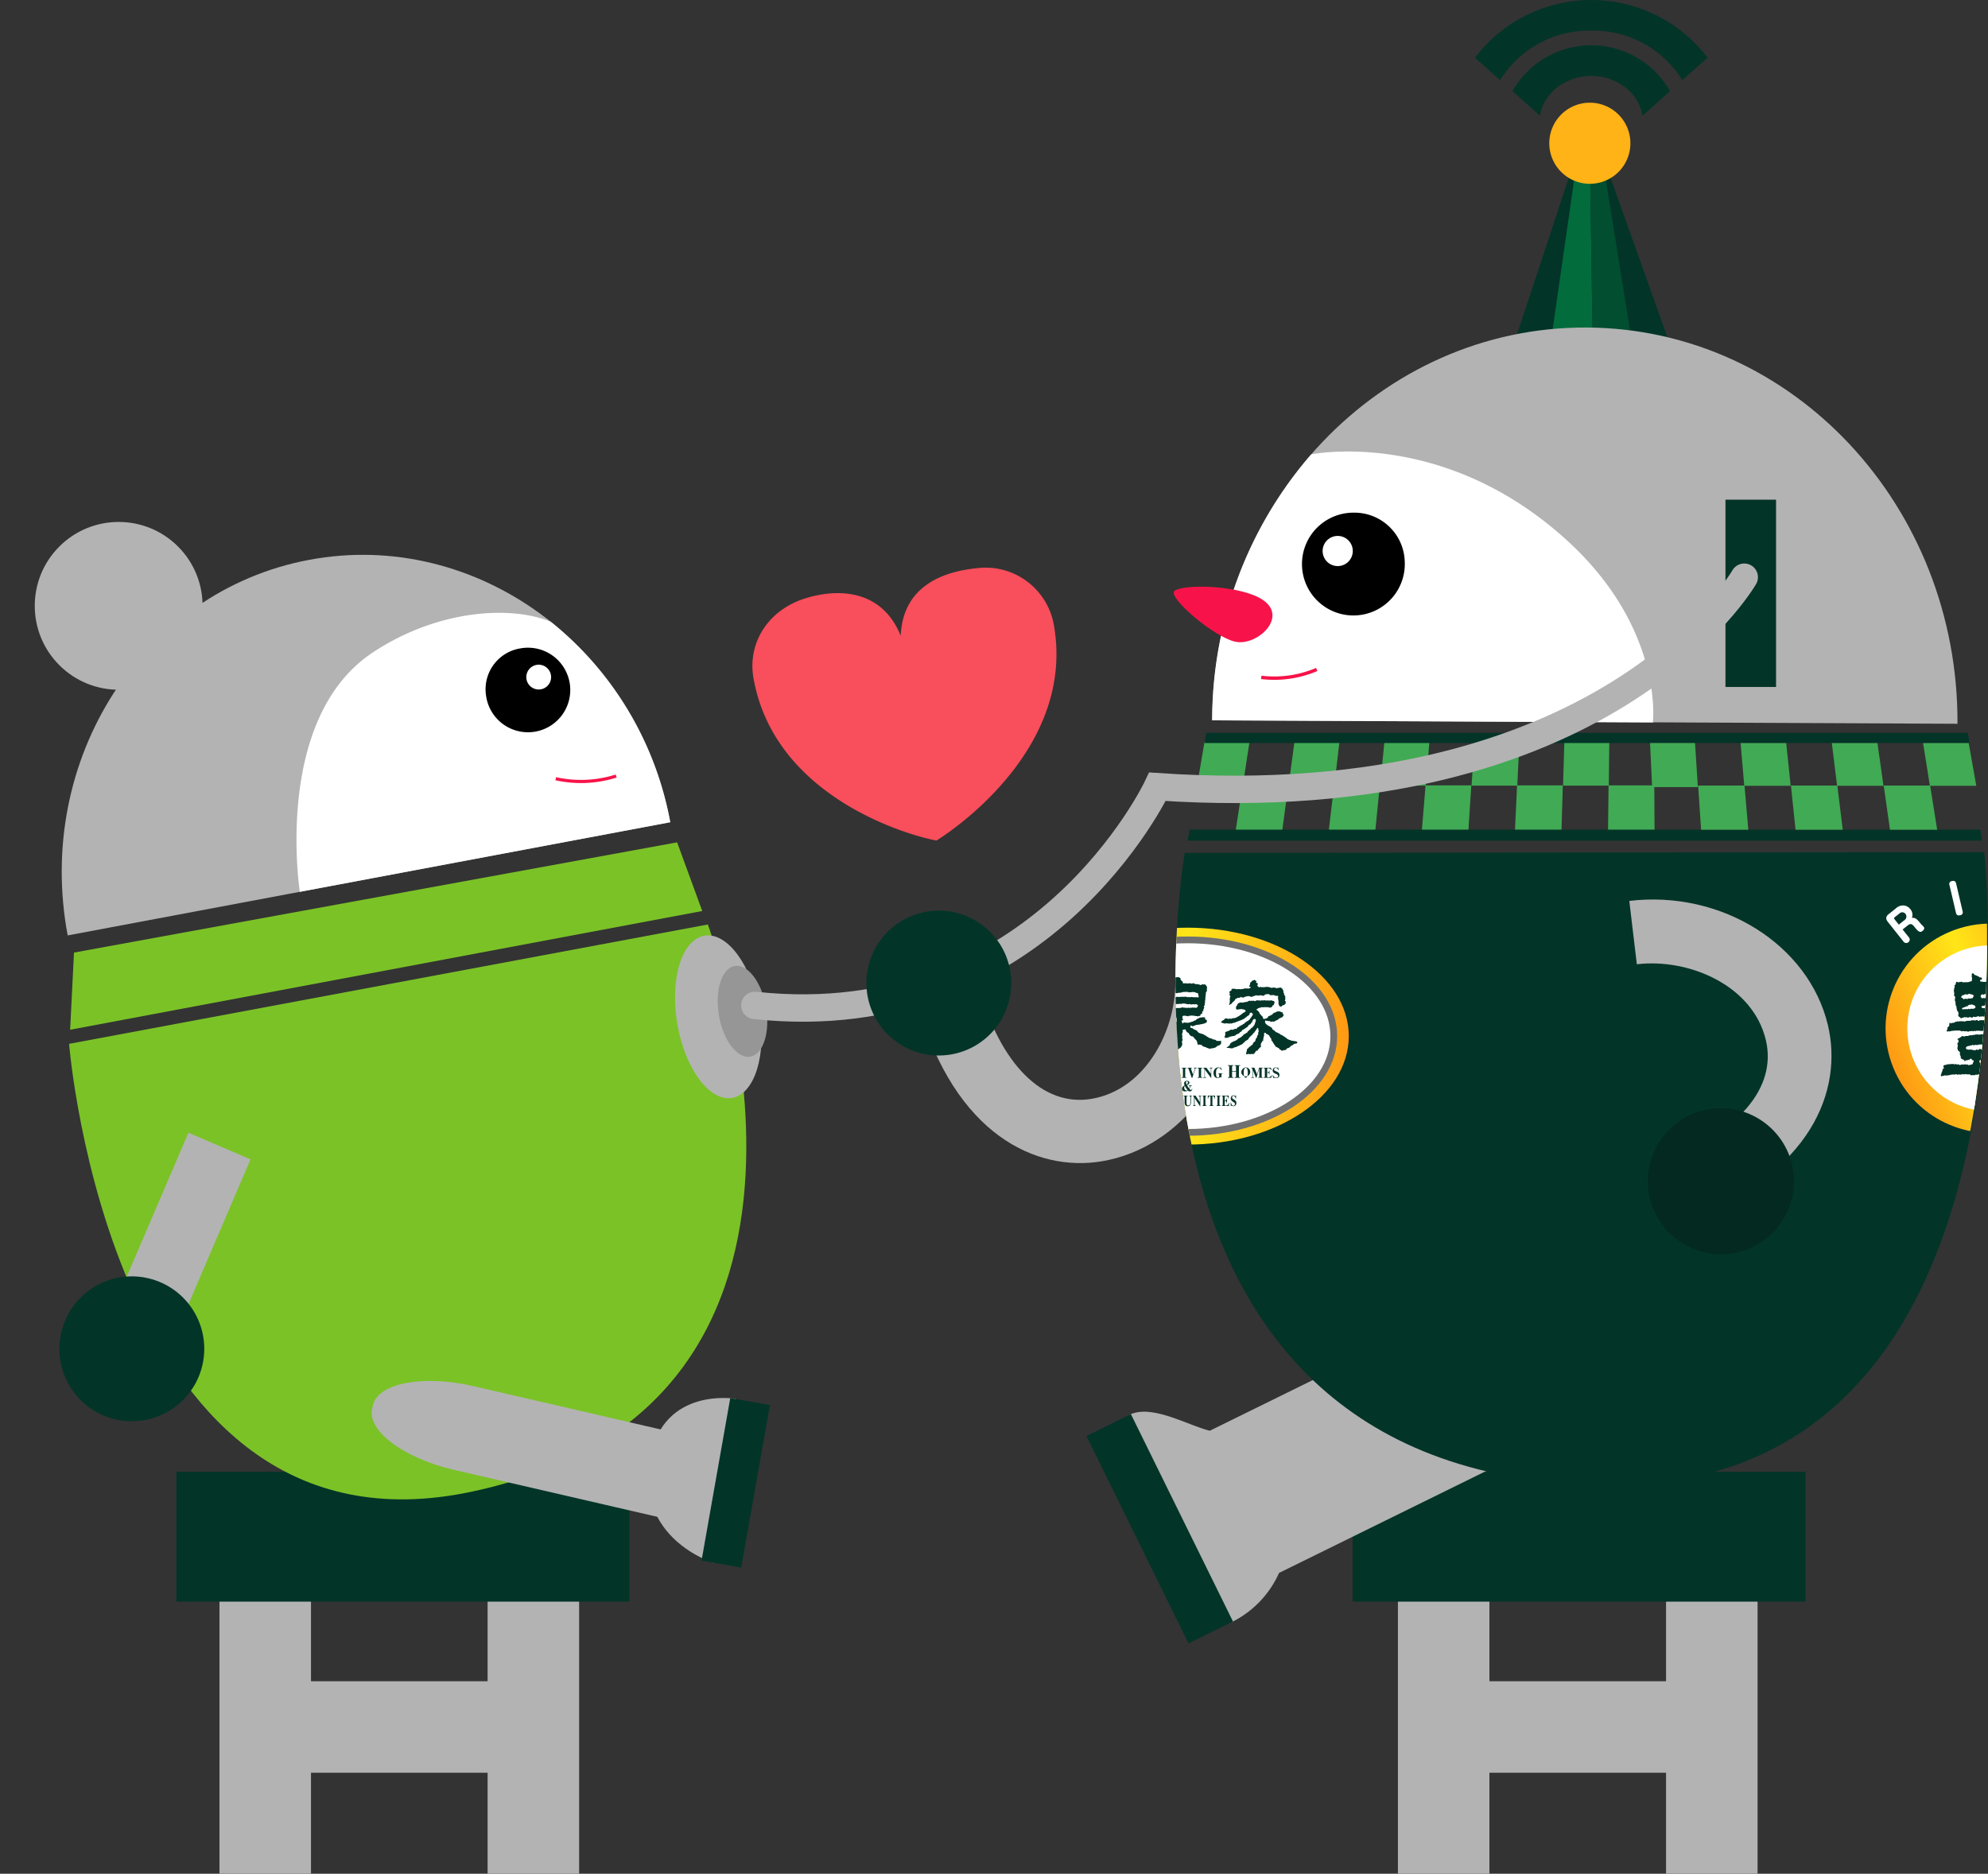<svg xmlns="http://www.w3.org/2000/svg" xmlns:xlink="http://www.w3.org/1999/xlink" width="294.096" height="277.235" viewBox="0 0 294.096 277.235">
  <rect x="0" y="0" width="294.096" height="277.235" fill="#333333" stroke="none"/>
  <defs>
    <clipPath id="clip-path">
      <path id="パス_26885" data-name="パス 26885" d="M642.017,208.732l118.281-.11s10.2,95.078-56.733,93.662C626.015,300.643,642.017,208.732,642.017,208.732Z" fill="none"/>
    </clipPath>
    <linearGradient id="linear-gradient" y1="0.5" x2="1" y2="0.5" gradientUnits="objectBoundingBox">
      <stop offset="0" stop-color="#fe9914"/>
      <stop offset="0.5" stop-color="#ffe618"/>
      <stop offset="1" stop-color="#fe9914"/>
    </linearGradient>
    <clipPath id="clip-path-2">
      <path id="パス_26928" data-name="パス 26928" d="M642.145,208.732l118.281-.11s10.195,95.078-56.733,93.662C626.143,300.643,642.145,208.732,642.145,208.732Z" fill="none"/>
    </clipPath>
  </defs>
  <g id="グループ_49115" data-name="グループ 49115" transform="translate(-466.886 -82.544)">
    <g id="グループ_49086" data-name="グループ 49086">
      <path id="パス_26774" data-name="パス 26774" d="M691.021,132.887l4.935,2.725h12.738l4.949-2.906L704.1,105.927H699.93Z" fill="#033428"/>
      <path id="パス_26775" data-name="パス 26775" d="M702.556,136.319l-6.6-.707,4.269-29.685h1.856Z" fill="#026c3d"/>
      <path id="パス_26776" data-name="パス 26776" d="M708.694,135.612l-6.138.707-.475-30.391h1.856Z" fill="#024e30"/>
    </g>
    <g id="グループ_49087" data-name="グループ 49087">
      <path id="パス_26777" data-name="パス 26777" d="M708.081,103.739a6,6,0,1,1-6-6A6,6,0,0,1,708.081,103.739Z" fill="#ffb316"/>
    </g>
    <g id="グループ_49094" data-name="グループ 49094">
      <path id="パス_26830" data-name="パス 26830" d="M611.365,166.617c-5.24.531-11.211,2.832-11.242,10.546l.215-.038c-2.643-7.247-9.078-7.6-14.089-6.122-5.743,1.7-8.8,6.676-7.9,11.845,3.115,17.836,23.3,23.39,27.074,24.06,0,0,20.756-12.482,17.379-31.823A10.261,10.261,0,0,0,611.365,166.617Z" fill="#f94e5b"/>
    </g>
    <rect id="長方形_1512" data-name="長方形 1512" width="13.538" height="44.333" transform="translate(499.354 315.446)" fill="#b3b3b3"/>
    <rect id="長方形_1513" data-name="長方形 1513" width="13.538" height="44.333" transform="translate(539.02 315.446)" fill="#b3b3b3"/>
    <rect id="長方形_1514" data-name="長方形 1514" width="13.538" height="44.333" transform="translate(504.721 344.836) rotate(-90)" fill="#b3b3b3"/>
    <rect id="長方形_1515" data-name="長方形 1515" width="13.538" height="44.333" transform="translate(673.687 315.446)" fill="#b3b3b3"/>
    <rect id="長方形_1516" data-name="長方形 1516" width="13.538" height="44.333" transform="translate(713.354 315.446)" fill="#b3b3b3"/>
    <rect id="長方形_1517" data-name="長方形 1517" width="13.538" height="44.333" transform="translate(679.054 344.836) rotate(-90)" fill="#b3b3b3"/>
    <rect id="長方形_1518" data-name="長方形 1518" width="67" height="19.208" transform="translate(492.986 300.312)" fill="#033428"/>
    <rect id="長方形_1519" data-name="長方形 1519" width="67" height="19.208" transform="translate(666.986 300.312)" fill="#033428"/>
    <path id="パス_26831" data-name="パス 26831" d="M602.624,231.078c5.553,19.546,17.686,24.853,27.189,23.3,12.007-1.957,20.918-14.143,20.282-27.753l-9.353.435c.359,7.674-4.3,16.748-12.436,18.076-7.153,1.167-13.386-5.047-16.675-16.622Z" fill="#b3b3b3"/>
    <path id="パス_26832" data-name="パス 26832" d="M575.711,289.51l-3.333,24.242s-11.624-3.565-9.307-15.572C565.1,287.661,575.711,289.51,575.711,289.51Z" fill="#b3b3b3"/>
    <path id="パス_26833" data-name="パス 26833" d="M580.786,290.43l-4.247,24.049-5.87-1.026,4.247-24.049Z" fill="#033428"/>
    <path id="パス_26834" data-name="パス 26834" d="M476.9,220.947c-4.9-26.064,11.089-50.942,35.7-55.566s48.54,12.755,53.437,38.819" fill="#b3b3b3"/>
    <path id="パス_26835" data-name="パス 26835" d="M567.056,207.176l-89.224,16.31-.57,11.417,93.511-17.568Z" fill="#7bc227"/>
    <path id="パス_26836" data-name="パス 26836" d="M522.047,179.073c9.52-6.295,20.278-7,26.31-4.542A49.43,49.43,0,0,1,566.044,204.2l-54.8,10.3S507.223,188.876,522.047,179.073Z" fill="#fff"/>
    <path id="パス_26837" data-name="パス 26837" d="M538.8,185.524a6.256,6.256,0,1,0,5.037-7.04A6.124,6.124,0,0,0,538.8,185.524Z"/>
    <path id="パス_26838" data-name="パス 26838" d="M544.778,183.065a1.834,1.834,0,1,0,1.464-2.141A1.835,1.835,0,0,0,544.778,183.065Z" fill="#fff"/>
    <path id="パス_26839" data-name="パス 26839" d="M571.6,219.329l-94.49,17.661s6.125,77.47,59.369,66.3C598.174,290.338,571.6,219.329,571.6,219.329Z" fill="#7bc227"/>
    <path id="パス_26840" data-name="パス 26840" d="M558.038,197.367a17.262,17.262,0,0,1-8.938.394" fill="none" stroke="#f71349" stroke-miterlimit="10" stroke-width="0.468"/>
    <path id="パス_26841" data-name="パス 26841" d="M568.907,295.032l-32.025-7.406c-7.4-1.711-14.071-.441-14.826,2.823l-.12.518c-.755,3.264,4.682,7.335,12.082,9.046l32.025,7.4" fill="#b3b3b3"/>
    <g id="グループ_49096" data-name="グループ 49096">
      <g id="グループ_49095" data-name="グループ 49095">
        <path id="パス_26842" data-name="パス 26842" d="M702.292,93.781c3.864,0,7.06,2.567,7.579,5.887l4.079-3.638a13.407,13.407,0,0,0-23.316,0l4.079,3.638C695.232,96.347,698.428,93.781,702.292,93.781Z" fill="#033428"/>
        <path id="パス_26843" data-name="パス 26843" d="M702.292,87.082a15.489,15.489,0,0,1,13.477,7.326l3.727-3.324a21.6,21.6,0,0,0-34.407,0l3.727,3.324A15.486,15.486,0,0,1,702.292,87.082Z" fill="#033428"/>
      </g>
    </g>
    <path id="パス_26844" data-name="パス 26844" d="M579.212,231.954c1.131,6.628-.667,12.464-4.017,13.036s-6.982-4.338-8.113-10.966.667-12.464,4.016-13.036S578.081,225.326,579.212,231.954Z" fill="#b3b3b3"/>
    <path id="パス_26845" data-name="パス 26845" d="M580.211,231.579c.632,3.706-.415,6.977-2.339,7.305s-4-2.409-4.63-6.115.415-6.977,2.339-7.3S579.578,227.873,580.211,231.579Z" fill="#969696"/>
    <line id="線_3470" data-name="線 3470" x1="13" y2="30.333" transform="translate(486.354 252.113)" fill="none" stroke="#b3b3b3" stroke-miterlimit="10" stroke-width="10"/>
    <path id="パス_26846" data-name="パス 26846" d="M497.056,281.1a10.716,10.716,0,1,1-11.678-9.657A10.717,10.717,0,0,1,497.056,281.1Z" fill="#033428"/>
    <circle id="楕円形_142" data-name="楕円形 142" cx="12.414" cy="12.414" r="12.414" transform="translate(466.886 172.184) rotate(-45)" fill="#b3b3b3"/>
    <path id="パス_26847" data-name="パス 26847" d="M649.082,322.559a14.844,14.844,0,0,0,7.017-7.286l39.831-19.605L685.6,274.675l-39.74,19.559c-3.309-.824-8.6-3.978-11.88-2.362Z" fill="#b3b3b3"/>
    <g id="グループ_49114" data-name="グループ 49114">
      <g id="グループ_49097" data-name="グループ 49097">
        <path id="パス_26848" data-name="パス 26848" d="M650.742,198.787h-6.768l1.109-6.515h6.653Z" fill="#41aa54"/>
        <path id="パス_26849" data-name="パス 26849" d="M664.278,198.787H657.51l.879-6.515h6.653Z" fill="#41aa54"/>
        <path id="パス_26850" data-name="パス 26850" d="M677.814,198.787h-6.768l.649-6.515h6.653Z" fill="#41aa54"/>
        <path id="パス_26851" data-name="パス 26851" d="M691.35,198.787h-6.768l.419-6.515h6.653Z" fill="#41aa54"/>
        <path id="パス_26852" data-name="パス 26852" d="M704.886,198.787h-6.768l.189-6.515h6.653Z" fill="#41aa54"/>
        <path id="パス_26853" data-name="パス 26853" d="M656.565,205.49h-6.886l1.03-6.743h6.767Z" fill="#41aa54"/>
        <path id="パス_26854" data-name="パス 26854" d="M670.338,205.49h-6.886l.792-6.743h6.767Z" fill="#41aa54"/>
        <path id="パス_26855" data-name="パス 26855" d="M684.11,205.49h-6.886l.553-6.743h6.767Z" fill="#41aa54"/>
        <path id="パス_26856" data-name="パス 26856" d="M697.883,205.49H691l.315-6.743h6.767Z" fill="#41aa54"/>
        <path id="パス_26857" data-name="パス 26857" d="M711.656,205.49H704.77l.077-6.743h6.767Z" fill="#41aa54"/>
        <path id="パス_26858" data-name="パス 26858" d="M758.212,192.484H645.077l.257-1.512H758.015Z" fill="#033428"/>
        <path id="パス_26859" data-name="パス 26859" d="M760.087,206.923h-117.5l.278-1.63h117.01Z" fill="#033428"/>
      </g>
      <path id="パス_26860" data-name="パス 26860" d="M756.468,189.632c.15-32.239-24.412-58.488-54.86-58.629s-55.252,25.88-55.4,58.119" fill="#b3b3b3"/>
      <path id="パス_26861" data-name="パス 26861" d="M698.741,162.538c-18.378-16.8-37.879-12.766-37.879-12.766a60.085,60.085,0,0,0-14.655,39.35l65.2.314S713.074,175.639,698.741,162.538Z" fill="#fff"/>
      <path id="パス_26862" data-name="パス 26862" d="M674.7,165.712a7.605,7.605,0,1,1-7.564-7.315A7.445,7.445,0,0,1,674.7,165.712Z"/>
      <path id="パス_26863" data-name="パス 26863" d="M667.01,164.08a2.23,2.23,0,1,1-2.22-2.24A2.23,2.23,0,0,1,667.01,164.08Z" fill="#fff"/>
      <path id="パス_26864" data-name="パス 26864" d="M653.7,171.3c-3.2-2.155-11.543-2.407-13.046-1.344-1.188.84,5.738,6.809,8.952,7.53S657.525,173.869,653.7,171.3Z" fill="#f71349"/>
      <path id="パス_26865" data-name="パス 26865" d="M653.467,182.767a16.006,16.006,0,0,0,8.214-1.171" fill="none" stroke="#f71349" stroke-miterlimit="10" stroke-width="0.5"/>
      <path id="パス_26866" data-name="パス 26866" d="M642.145,208.732l118.281-.11s10.195,95.078-56.733,93.662C626.143,300.643,642.145,208.732,642.145,208.732Z" fill="#033428"/>
      <path id="パス_26867" data-name="パス 26867" d="M715.834,263.261c19.255-7,23.713-19.589,21.465-29.034-2.838-11.934-15.74-20.012-29.381-18.386l1.115,9.375c7.692-.917,17.155,3.109,19.081,11.2,1.692,7.109-4.105,13.829-15.508,17.976Z" fill="#b3b3b3"/>
      <circle id="楕円形_143" data-name="楕円形 143" cx="10.805" cy="10.805" r="10.805" transform="translate(710.664 246.515)" fill="#032920"/>
      <path id="パス_26868" data-name="パス 26868" d="M752.386,198.808h6.865l-1.125-6.32h-6.748Z" fill="#41aa54"/>
      <path id="パス_26869" data-name="パス 26869" d="M738.656,198.808h6.865l-.892-6.32H737.88Z" fill="#41aa54"/>
      <path id="パス_26870" data-name="パス 26870" d="M724.925,198.808h6.865l-.659-6.32h-6.748Z" fill="#41aa54"/>
      <path id="パス_26871" data-name="パス 26871" d="M711.293,199h6.768l-.419-6.515h-6.653Z" fill="#41aa54"/>
      <path id="パス_26872" data-name="パス 26872" d="M746.479,205.311h6.985l-1.044-6.541h-6.865Z" fill="#41aa54"/>
      <path id="パス_26873" data-name="パス 26873" d="M732.509,205.311h6.985l-.8-6.541h-6.865Z" fill="#41aa54"/>
      <path id="パス_26874" data-name="パス 26874" d="M718.538,205.311h6.985l-.562-6.541H718.1Z" fill="#41aa54"/>
      <path id="パス_26875" data-name="パス 26875" d="M642.145,208.732l118.281-.11s10.195,95.078-56.733,93.662C626.143,300.643,642.145,208.732,642.145,208.732Z" fill="none"/>
      <g id="グループ_49102" data-name="グループ 49102">
        <g id="グループ_49101" data-name="グループ 49101" clip-path="url(#clip-path)">
          <circle id="楕円形_144" data-name="楕円形 144" cx="15.49" cy="15.49" r="15.49" transform="translate(741.116 226.232) rotate(-22.278)" fill="url(#linear-gradient)"/>
          <g id="グループ_49098" data-name="グループ 49098">
            <path id="パス_26876" data-name="パス 26876" d="M749.292,221.249a.508.508,0,0,1-.793.635l-2.31-2.912c-.4-.507-.324-.839.113-1.185l1.02-.808a1.569,1.569,0,0,1,1.1-.466,1.373,1.373,0,0,1,1.065.539,1.3,1.3,0,0,1,.238,1.309c.527-.1.8.237,1.326.879.061.077.355.353.4.415.091.114.223.326-.165.633-.287.227-.518.233-1.109-.511-.327-.413-.564-.712-1.056-.322l-.773.613Zm-1.505-1.9.829-.656a.643.643,0,0,0,.155-.935.59.59,0,0,0-.9-.047l-.7.551a.174.174,0,0,0-.026.275Z" fill="#fff"/>
            <path id="パス_26877" data-name="パス 26877" d="M757.222,217.365a.436.436,0,0,1-.372.6c-.351.081-.534-.044-.608-.362l-.961-4.11a.436.436,0,0,1,.374-.591c.351-.081.535.044.609.362Z" fill="#fff"/>
            <path id="パス_26878" data-name="パス 26878" d="M767.211,214.643a.431.431,0,0,1-.576.336c-.353-.071-.372-.241-.385-.41-.019-.2-.065-.711-.872-.872a1.05,1.05,0,0,0-1.02.271,2.236,2.236,0,0,0-.541,1.134c-.091.45-.248,1.641.873,1.865.836.168,1.048-.265,1.166-.5.1-.214.183-.382.565-.306a.425.425,0,0,1,.39.529,1.811,1.811,0,0,1-2.27,1.2,2.294,2.294,0,0,1-1.742-2.99c.291-1.449,1.294-2.4,2.75-2.112A1.829,1.829,0,0,1,767.211,214.643Z" fill="#fff"/>
            <path id="パス_26879" data-name="パス 26879" d="M775.192,219.765l.947-1.165a.5.5,0,0,1,.784.636l-2.659,3.271a.505.505,0,0,1-.788-.632l1.143-1.4-1.46-1.186-1.138,1.4a.508.508,0,0,1-.792-.636l2.662-3.275a.508.508,0,0,1,.789.64l-.947,1.166Z" fill="#fff"/>
          </g>
          <circle id="楕円形_145" data-name="楕円形 145" cx="11.772" cy="11.772" r="11.772" transform="translate(747.81 244.42) rotate(-80.748)" fill="#fff" stroke="#fff" stroke-miterlimit="10" stroke-width="1"/>
          <g id="グループ_49100" data-name="グループ 49100">
            <path id="パス_26880" data-name="パス 26880" d="M755.964,233.86l.031-.05.086-.005.084-.08.17,0,.121-.073.08-.011.074.1.053-.085.334-.011.058-.027.116.053.1-.015.2-.005.062.051.058-.046.075,0,.165-.075.312,0,.048-.039.041.043.2-.011.079-.058.461-.018.116.071.122-.092.213,0,.063.044.016.069.133.005.11-.1.694-.006.018-.041.052.026.243.025.048-.058.1-.011.058.059.2-.011.053-.026.043.047.084-.01.068-.041.085.068.069-.012.007-.026.216-.068.022.02.1-.005.027.074.074-.051.312-.023.022-.031.063.036.017-.047.191-.005.036.052h.149l.064.044.062-.038.547.012.042-.07.042.047.106-.027s.24-.042.259.043l.048.007.016-.05.075.017.015-.032.17.011.054.074.063-.016.014-.037.24-.037v.079l.249-.085.142.038.344-.022.1.076.12-.007.076-.037.164-.026.085.058h.088l.071-.047.137.015s.244.044.249.112l.2.064.052.065-.073.448-.075.011-.032.087-.085.026-.009.1.026.021-.085.181-.059-.014-.067.052-.07.187-.275.069-.017.018-.068-.018-.244.007-.085.042-.106.011-.057.074-.44-.09-.085.053-.356.047-.2-.056-.212.052-.138-.026-.079.02-.026.055-.176-.007-.025-.048-.086-.005-.048.065-.535-.113-.211-.026-.186.117-.116.017-.027.042-.031-.01-.012-.027s-.174.005-.206-.08l-.053-.017-.058.139-.064-.054-.227-.048-.36.055-.2-.119-.069.1-.085.017-.042.053-.418-.015-.011.042-.2.011-.1-.059-.079.042-.509-.036h-.44l-.073.09-.139-.1-.153.1-.133-.057-.5.043-.07.052-.159.007-.089-.076-.048.052-.074-.047-.126-.005-.013.043h-.09l-.016-.038-.339-.02-.014.046-.1-.009-.218-.1-.355-.026-.058.047-.107-.042-.255.016-.04.048-.106-.064-.1.054-.228-.006-.042.058-.074-.015-.174.053-.218-.026-.065.035-.153-.005a.446.446,0,0,1,.106-.329l.006-.253.259-.247.033-.439.078-.01.165.092.037-.065.4-.048" fill="#033428"/>
            <path id="パス_26881" data-name="パス 26881" d="M768.481,240.33l-.041-.054-.106-.025.01-.161.1-.038.074-.07c.079.005.1-.048.1-.048-.1-.021.006-.246.006-.246l-.043-.193-.005-.171-.118-.033-.031-.053a.733.733,0,0,1-.2-.01l-.053.032-.052.01-.011.156-.022.069v.311l.012.069-.07.054-.009-.07.025-.033.005-.3-.169-.016-.149.064-.089-.037-.028.043-.158.032c-.227.148-.286-.016-.286-.016a1.157,1.157,0,0,1-.292.091l-.042.053h-.184l-.1-.1c-.173-.044-.2.181-.2.181l-.063-.005-.064.032-.069-.037-.5.09a.291.291,0,0,0-.223.1l-.091-.027-.148.049-.089-.055h-.064l-.064.033-.186-.094-.036.02-.275-.064-.079.027-.123.005-.069.042-.047-.047h-.594l-.216-.027s-.053.021-.075.027a.3.3,0,0,1-.091-.021l-.067.026-.064-.044-.292-.014c-.233-.236.01-.381.01-.381l.626,0,.619-.493.117.011c.059-.011.095-.231.095-.231a.416.416,0,0,1,.239-.026v-.085c-.154-.332.079-.348.079-.348l.044.032.132-.016v-.215l.079-.1.079-.042c.217-.38.371-.06.371-.06-.017-.278.064-.33.064-.33.106-.082-.021-.161-.021-.161-.34-.076-.117-.274-.117-.274-.043-.892.19-.952.19-.952l-.016-.006-.137-.159-.037-.07-.106-.005-.032-.075-.132-.144-.069,0-.042.038-.149,0-.085-.155-.016-.007-.158-.04-.023-.038-.073-.015-.08.058-.036-.053-.138.026-.022.074-.106-.074-.063-.011-.053.043-.2.026-.068-.074-.139-.006-.057.07-.26-.021-.227.005-.027-.086-.11.01-.049.071h-.3l.007-.081-.081-.016-.134.092-.062,0-.048-.049-.091.054-.158.074-.471-.032-.063-.059-.2.075-.016-.01-.053-.011-.016.027-.1-.01-.068-.054-.058.042-.063-.005-.128-.042-.127.053-.043-.027-.057.033-.139.02-.025-.048-.043-.016-.085.038-.058-.048-.075.01-.02.054-.214.021-.052-.043-.121.043-.058-.043a3.7,3.7,0,0,0-.388.038c-.02.016-.079.075-.079.075l-.095-.065-.3.1-.11-.066-.08.073-.048-.032-.357.112-.373.007-.081.082-.372-.082-.335.25-.214.111c-.341.146-.016.186-.016.186l-.021.064.048.058.005.242-.132.089-.037.173.058.24-.065.429.138.374.091.011.132.156.022.079.016.032-.038.2.1.247.053.128-.017.128.028.112.064.011.069.086.11.016.021.07.145,0,.026.063.085.061.019.122h.048l.074-.122.36-.049c.1-.139.208.006.208.006l.042-.1.053-.006c.022-.123.09-.111.09-.111.2,0,.2.122.2.122l.137.129.079-.012.085.119-.154.306v.143l-.1.011-.269.086-.139.038-.089.025-.182-.116-.2.026-.032-.032-.213-.011-.069.032-.333-.025-.052.046-.106-.01-.085.076-.334-.141-.032.039-.207-.006-.057-.06-.08-.01-.132.085-.144-.08h-.355l-.047.065-.033-.049-.025-.016-.048.032h-.149l-.355.039-.043.048-.285.038v.041l-.058-.016-.1.082.037.148h-.058v.031l.058.035.005.047.054.016.005.1-.133.016-.014.059-.066.1-.015.108s-.084.261-.1.315-.049.022-.049.022l-.026.191.015.017-.083.119-.012.1,0,.048.016.012.037.073.492-.111.048-.065.052.065.34-.012.159-.042.122.021.089-.07.255-.016.031-.038.117-.011.016.045.058,0,.053-.042.068-.007.116.065.071-.079.1-.011.116.02.08.07.269-.074.138.063.2-.047.2-.032.291.036.049-.062.146.005-.005.046.229-.009.18.033.106-.082.038.082h.063l.09.1.677-.015.043-.08.106.02h.265l.1-.08.074-.02.037-.051.08.044.285.012.086-.075.084.084.259.023.048-.1.169.009.042.033.013-.028.227-.009.042-.064.122-.011.032.075.132.027.026-.076.08-.057.123-.065.142.043.18-.049.143-.041.159.058c.036.2.3.027.3.027.169.117.265.009.265.009h.09l.063.055.185-.01.028.052.046.022.15-.086.2.106.042-.057.207-.022.09-.005.09.053.026-.033.08-.01.048.043.249.016h.18l.021.033.127.032.011.053.064.026.085,0,.052.063.059-.009.089.015.027.037.059-.026.063.037.063.113.116.009.006.038.095.011.048.1.132.059.054-.033.052.044.192.03v-.068l.063-.022.169-.047.049.031.021-.031.133-.039c.141.033.12.076.12.076l.112-.069.073-.007.059-.1.095.01.053-.047.064.047.047-.155.022-.107.048.016.069.042.074-.08.157-.06.166-.159.079.011a.9.9,0,0,0,.117-.183s0,.172,0,.017.182-.172.182-.172l0-.1.063-.038.044-.022.04-.063V240.6l.09.079.107-.217h.038l0-.045.048.01.01.023.138-.016.086.028.037-.077-.028-.052Zm-7.017-.759-.043.057-.085.022-.054.021-.052.034-.117-.009-.036.036h-.085l-.033.049-.14,0-.04.058-.068-.006-.092.035-.073.043-.057-.052-.046-.008-.061.043a.846.846,0,0,1-.179-.006c-.011-.013-.029-.04-.029-.04l-.024,0-.033.027L760,239.9l-.14-.025s-.076-.056-.079-.083a.261.261,0,0,0-.036-.071s-.028-.03-.028-.039-.015-.108-.015-.118a.448.448,0,0,1,.04-.071v-.065l.078.015,0-.052.08-.033.045-.049.143-.03.076.005.126-.014.136.023.1.026.068.046a.736.736,0,0,0,.161.009l.132-.079.015-.041h.1l.04.069.057.01.051.058h.061l.018-.05.078,0,.015.053.072.005.067.1Zm1.143-1.768-.117.02-.223-.02-.078-.012-.044.038-.051-.032-.119-.01-.084.031-.058.057-.1-.072h-.159l-.079-.071-.054-.011-.079.07-.047-.053-.212-.021-.075.09-.085,0a1.116,1.116,0,0,1-.439-.021l-.2.005-.2.083-.1-.067-.144-.043-.064-.049-.063.016,0,.042-.2.124-.1-.032-.069-.016-.032-.027-.041,0-.065.052-.137.077-.085-.007-.085-.033-.037-.032-.042.072-.042,0,.016-.053-.292-.037-.063-.053h-.091l-.063.062-.106,0-.038-.073-.106.078-.122-.078h-.083s-.134.01-.117-.193l-.039-.026.124-.177.253-.092.207-.011.006-.064h.286l-.012-.048h.069l.08-.053.059.011.037.059.2-.011.027-.053h.122l.015.038.042-.06.074.037.075.06.021-.054.174-.032.043-.021.107-.027.115.027.049-.017.032-.021.121.021.159-.032h.148a.361.361,0,0,0,.106.022c.048,0,.238-.006.238-.006l.134.021h.095l.112.033.2.091.027-.065.09.006.048.026h.059l.035.044h.164l.176-.107.02-.016.137.042.044.021.159-.021.068.017.033.026.174-.123.106.015.09.076.074-.006.112-.123.068.043.117.043.042.064.053-.086.1.033.08.049.127-.007.048-.037h.111l.021.044.106,0,.043-.021.09.032.063.027.033.048.073.031.006.178-.032.059-.011.075-.042.015-.046.1-.092.029-.062.068-.282.005-.18.028-.122-.048h-.106l-.048.026-.08-.026h-.131l-.084.037Z" fill="#033428"/>
            <g id="グループ_49099" data-name="グループ 49099">
              <path id="パス_26882" data-name="パス 26882" d="M757.49,227.828v0Z" fill="#033428"/>
              <path id="パス_26883" data-name="パス 26883" d="M758.184,227.8h0l.011-.005C758.279,227.759,758.184,227.8,758.184,227.8Z" fill="#033428"/>
              <path id="パス_26884" data-name="パス 26884" d="M765.441,228.747l.028-.173.019-.136.016-.092.113-.008a.4.4,0,0,1,.018-.113l-.123-.016-.075-.059-.107-.029-.02-.049-.1-.04-.04-.06-.162-.035-.02-.045h-.059l-.009.033s.06.072-.012,0-.11-.013-.11-.013l-.112.077-.155,0-.048-.031-.134-.029c-.084-.147-.124.036-.124.036l-.172-.02-.018-.076-.132.023s-.024.057-.051.045-.072-.081-.072-.081l-.08-.011-.095-.1-.159.074-.007.043-.223-.02-.052-.072-.353-.012-.016-.22c.1.011.111-.062.111-.062l.155.017a.188.188,0,0,1,.059-.148l-.047-.017-.028-.075h-.107l-.021-.057-.062-.032-.064,0,0-.06h-.032l-.051-.076-.013-.1-.032-.005-.035-.056-.115-.041-.028-.079-.166-.013-.092.057-.016.084-.071.036-.111.033-.008.072-.041.056s.013.108-.008.112-.051.008-.051.008l-.02.047-.009.13-.043.012-.012.112-.027.052c-.036.261-.342.239-.342.239,0,.082-.044.05-.044.05-.075-.12-.138-.048-.138-.048-.024.1-.077.044-.077.044a.112.112,0,0,0-.119-.1.353.353,0,0,0-.282.083l-.647.009-.052-.049c-.056-.08-.107.045-.119.04a.613.613,0,0,1-.139-.079l-.032-.065.007-.169.168.025c0-.082.043-.073.043-.073.1-.024.064-.132.064-.132l-.1-.141-.318-.04-.006-.074-.048-.007-.037-.056-.2-.024-.016-.083-.164-.017a.314.314,0,0,0-.245-.084c.008-.121-.06-.077-.06-.077.008-.132-.076-.093-.076-.093,0-.131-.117-.047-.117-.047-.131-.084-.14.181-.14.181.053.02,0,.14,0,.14-.037.028-.016.124-.016.124.063.017.044.253.044.253.067.045,0,.125,0,.125v.083h.02l-.008.085-.012.011-.044.161-.135-.023c-.055.109-.212.087-.236.084l-.192.1c-.029-.088-.228-.024-.228-.024-.274.015-.278-.035-.275-.048-.046.123-.276.044-.276.044-.013-.132-.088-.024-.088-.024-.051-.128-.175.008-.175.008-.139-.113-.182-.008-.182-.008-.008.028-.059.008-.059.008-.045.089-.271-.027-.271-.027s-.162-.089-.191.086l-.043.2c.007.057-.087.161-.087.161l-.087.022-.029.08.063.075-.015.153c-.06.017-.127.549-.127.549l.035.025v.108l-.035.024.031.04.04.128v.173l-.075.1.05.077.135.188.028.08-.072.509.065.025.034.152.037.433.047.153s.111.1.076.129.047.376.047.376l.055.235.036-.026.024.072.06.026.012.136.052.024.016.06,0,.236-.076.093.036.1.064.02.023.157.139.012.056.04.024.093.12.047.4-.125.039-.044.079,0,.091.061.116-.069.072.008.074.08.12-.036-.008.032.136-.011.1-.069.15,0,.151.077.164,0,.134-.136.056-.005.1.054h.268l.1-.1h.041l.01.037.1,0,.012-.074.076-.011.038.069.1.012.011.052.052.015.04-.076.047-.008.021.032.1-.048c.1.1.241-.033.241-.033.1.173.323.029.323.029l.21.056.166-.015.1-.013.1.041.347-.052.259.039a2.454,2.454,0,0,1,.73-.1l.158-.076.287.007.02-.047h.111l.023.077.179-.005.056.088.029-.025.071.058.04-.049h.056c.046-.112.166.024.166.024.012-.056.119-.049.119-.049-.012-.09.112-.083.112-.083.108.1.46,0,.46,0a.447.447,0,0,0,.541-.176l-.239-.014c-.048-.04-.08-.007-.08-.007l-.131.007-.119-.1c-.016-.25.18-.171.18-.171-.018-.148.094-.1.094-.1,0-.054.14-.1.14-.1a1.264,1.264,0,0,1,.21-.418c.033-.306.135-.337.135-.337.163-.433.231-.366.231-.366l.011-.028.128-.039c-.036-.013-.013-.073-.013-.073l-.063,0a.213.213,0,0,1-.007-.205.414.414,0,0,1,.035-.2c-.008-.273.04-.179.04-.179-.013-.3.051-.367.051-.367l-.043-.008-.021-.115.108-.141-.068-.173-.019-.169-.044-.2v-.013l-.056-.131.017-.212ZM757,230.123l.018-.109.078-.069,0-.1.052.014.06.007.035-.052.033-.028.02-.042.047,0,.061.06.065-.069.006-.038.094-.011.1-.033.11.017.107.02.043.02.1-.054.034-.03.058-.022.033-.03.079.024h.118l.057.048.174.03.108.045.129.068s.028.066.075.08a1.146,1.146,0,0,0-.165.342c-.006.108-.011,0-.011,0l-.272.062a.064.064,0,0,1-.093-.007c-.049-.048.007.012.007.012l-.114-.012a.054.054,0,0,1-.1-.014l-.1.045-.061.011-.061.064-.117-.011-.037-.061-.046-.005-.14.036-.181.058-.037-.031-.05,0-.029-.071-.185-.136Zm2.139,1.4a.082.082,0,0,0-.03.056l-.01.062s0,.037-.027.047a1.112,1.112,0,0,0-.1.046l-.068.046-.095.027h-.114l-.211-.019s-.086.028-.122.036a.487.487,0,0,0-.116.064l-.076-.1-.125.028-.047.063-.076-.018-.162-.008-.124.008h-.125s-.143.018-.17.018h-.1l-.114-.018.01-.1.077-.073.133-.083.066-.008.068-.01.056-.046h.076l.039-.026.1-.066s.027-.045.057-.037a.565.565,0,0,1,.085.047l.067.009.03-.111L758,231.3l.115-.027.038-.019.057-.036.048-.009h.028a.175.175,0,0,1,.116-.018.116.116,0,0,0,.075.008l.066-.026.05-.01.161.036-.02.036a.191.191,0,0,1,.1.011.373.373,0,0,0,.124.018l-.008.046.114.063-.011.036.1.084S759.169,231.5,759.141,231.523Zm2.154.049,0,.068-.086-.006-.022.024-.132,0-.2.1-.043,0-.008-.037-.578-.019-.111-.03-.018-.041h-.043l-.021-.089-.041-.007.019-.076.017-.017.143-.055.011-.041.061.01.172-.013.115-.01-.019-.072.044-.015.093.028.013-.032.1.035.1.015.014.057.1,0,.092-.058.1.031.03.055.093.01.059.085Zm.318-1.543a.323.323,0,0,1-.355.219l-.054-.028-.593-.018a.148.148,0,0,1-.211,0,.193.193,0,0,0-.139.036l-.247-.007c.014,0-.007-.08-.007-.08l-.037-.023-.007-.051-.04-.018,0-.033-.026-.015v-.131l.036-.008.008-.08.1-.087.049.005.054-.066.086.017.056.062s.058.017.079,0,.068-.071.072-.071l.054-.026.022-.034.118.07.053-.014.018-.048.072-.022.156.012.025.047h.04l-.011-.045.083-.05.045.015.051-.027.032-.023.1,0,.142.116-.011.083-.015.108.126.023.019.033.074.026Zm2.686,1.163-.051.006-.006.06s-.029.088-.2.071l-.045.032.014.131-.072.084,0,.068-.076-.009-.029.072-.088-.013-.022-.083-.043-.01-.05-.042-.088.057-.044-.015a.282.282,0,0,0-.283.051.248.248,0,0,0-.364.039l-.122-.018-.007-.038-.068-.011-.018-.023h-.018l-.054.027-.1-.037h-.115l-.046-.087.036-.071.039-.026,0-.043.051-.018.089-.017,0-.047.122.017.01.052h.028l0-.024.036,0,.071-.093.079,0,.05.035.011-.056s.161,0,.182-.061l.036.014.072-.04.118-.044s.117-.033.129-.033.142-.061.142-.061.122,0,.126-.078c0,0,.035-.1.178-.056l.022-.035.057-.011.082,0,.032.028.051,0,.014.066.085.03.007.066.04.027,0,.06.05,0Zm.135-1.2,0,.057-.019.013-.019.061-.036.014-.017.073-.041.006,0,.044-.041,0-.011.09h-.2l-.053.065-.144-.088-.039,0-.05-.062-.043,0-.028.03-.023-.013-.346-.029-.033-.058-.039-.01-.038.055-.03.006-.045-.054-.054,0-.057.047-.035-.035-.108-.015-.048-.089-.021-.044-.272-.061.011-.094.046-.017.107-.051.08-.007.075-.056.193-.027.068.027.053-.012,0-.031.062.024.032.034.033-.005.039.039.153-.009.051-.033.107-.013.042.031a.107.107,0,0,1,.086-.058s0-.045.068-.041c0,0,.051,0,.046.089l.075-.008.044-.026.014,0,.028.026.083-.02.019-.023h.045l0,.051.1,0,.017-.025.043.013.009.07.067.017.017.1Z" fill="#033428"/>
            </g>
          </g>
        </g>
      </g>
      <g id="グループ_49113" data-name="グループ 49113">
        <g id="グループ_49112" data-name="グループ 49112" clip-path="url(#clip-path-2)">
          <g id="グループ_49111" data-name="グループ 49111">
            <path id="パス_26886" data-name="パス 26886" d="M642.587,251.893c13.161,0,23.832-7.184,23.832-16.046S655.748,219.8,642.587,219.8s-23.83,7.184-23.83,16.045S629.426,251.893,642.587,251.893Z" fill="url(#linear-gradient)"/>
            <path id="パス_26887" data-name="パス 26887" d="M642.589,250.089c11.936,0,21.612-6.376,21.612-14.242s-9.676-14.24-21.612-14.24-21.613,6.376-21.613,14.24S630.652,250.089,642.589,250.089Z" fill="#fff" stroke="#707070" stroke-miterlimit="10" stroke-width="1"/>
            <g id="グループ_49109" data-name="グループ 49109">
              <g id="グループ_49108" data-name="グループ 49108">
                <g id="グループ_49107" data-name="グループ 49107">
                  <g id="グループ_49103" data-name="グループ 49103">
                    <path id="パス_26888" data-name="パス 26888" d="M647.491,236.767l.1-.166-.125-.049-.475.013-.172-.058-.08-.079-.027-.043-.08.02-.1-.036-.071-.043-.193.007-.021-.058-.151-.079-.086-.014-.143-.043-.108-.023-.064-.086h-.079l-.092-.08-.136-.065-.129-.122-.137-.029-.161-.138-.218-.08-.049.036-.094-.093-.179-.021-.093-.059-.144-.043-.021-.058-.122-.08-.057-.138-.15-.072-.072-.057-.114-.014-.115-.087-.158-.058-.106-.124c-.251.03-.3-.129-.3-.129l.044-.226.078-.013.23.108.386-.129.065-.052.673-.086.136-.065.028.037.559-.153.035-.057.158-.015.064-.188v-.174l-.071-.071a.356.356,0,0,1-.208-.16l.014-.065-.007-.137-.379-.022-.085.036-.065-.007-.28.028-.172.145-.1-.015-.137.094-.157.16-.207.065-.143.073-.036.064-.173.007-.014.044-.057-.029-.1.072-.295.051-.085.051-.315-.051-.05.065-.064-.058-.223-.015-.072.037-.091.137-.13-.252-.021-.181.056-.088h.058l.086.044.022-.065-.044-.123-.064-.028-.036-.081.1-.086-.1-.145.064-.1.094-.072.122.014.093-.029.1.022.215.037.222.043.092-.117.064.058.316-.058.165.008.065.05.135-.064.044.064.077-.006.08.035.078-.021.358.065.093-.079.051.014.15-.014-.014-.138.179-.167.129-.078-.028-.138.1-.21.086-.015.014-.086-.036-.072.144-.305-.05-.245.157-.167-.044-.129.073-.326-.029-.015.051-.347.028-.035-.028-.2.049-.224v-.239l.051-.1-.029-.117.078-.267h.086l.029-.058-.035-.094.006-.144.007-.159a.333.333,0,0,0-.121-.384l-.014-.087-.173-.116h-.114l-.086.036-.193-.072-.022.052-.043.035-.192.058-.094-.058-.136-.029-.171-.065-.1.052-.107-.073-.079.05-.15-.072-.144-.043-.1-.065-.2.115-.179-.086-.065-.023-.064.073-.086-.044-.072.014-.257.016-.086-.008-.058-.037-.4.045-.129-.333-.072-.037-.107-.086-.08-.152-.02-.174-.072-.05-.093-.051-.158-.058-.4.036-.107.1-.043.015-.122.239-.064.014.028.064.1.1.015.08-.071.022-.037.079-.057.232-.05.05-.079.079-.05.073h-.093l-.072-.028-.122.028-.1.05-.087.008-.386.015-.1.05-.144-.025-.158.025-.05-.073-.1.008-.029.04-.057-.062-.086.014-.079-.022-.007-.028-.3.036-.135.029-.023.116.072.209-.178.818.078.014.028.109.051.116-.028.173.028.064.007.362.036.1-.014.088.078.325-.007.065.043.08.044.317.006.088.05.173-.056.29.15.014.085-.254.072-.079.121-.029c.026-.261.15-.311.15-.311l.466-.021.044-.059.057.007.049.052.093.007.387-.108.164.014.094.035.072-.035.194-.014.127.049.123-.035.1.022.143-.059.093.059.1-.051.415.007.13-.058h.092l.308.008.086.043.251.036.144.028h.064l.143-.049.064.021.108.058.208-.023.165-.028.171.051.114-.058h.065l.149.043.108.072.051.021.043.117-.065.014-.05.152.008.059-.144.049-.115.03-.057-.037-.135-.007-.073.051-.042-.058-.15-.007-.123.058-.164-.051-.086.079-.172-.058-.179.015-.092.043-.179-.065-.152.051c-.186-.188-.179-.007-.179-.007s.115.123-.042-.029-.338.029-.338.029l-.7.021-.092-.043-.179-.015-.172-.014-.222.029-.058-.043-.178.108-.129-.043-.094.015-.022.08-.2-.03-.115-.058-.094.051-.214.007-.093-.05-.058.057-.172-.036-.04.043v.094l.077.123.092.059-.121.131-.048.193-.095.174-.044.037-.049.093.093.059.157.021.094-.036.257.043.043.058.208-.072.128.05.065-.014.144.036.243-.008.192.023.123-.065.215.065.064-.044.179-.007.094.123v.137l.077.239.008.231-.029.073.065.05-.093.131s-.035.26-.044.282a.618.618,0,0,0,.058.151l-.058.137.036.036-.007.081.029.18-.042.1.02.173.015.1-.035.108.042.153-.042.114.02.073-.013.087-.094.232.051.217.013.122-.022.137.029.073v.073l-.049.216.029.124-.036.064.014.03.035.028.043.325-.02.067.007.084.028.089.007.114-.014.232.093.2h.021l.352-.3.129-.073.135-.172.158-.3-.029-.065v-.267l-.058-.057.13-.333-.086-.3.05-.087-.03-.1.037-.05-.072-.226.065-.267.072-.231L641.82,235l.093-.131.071.03.179-.052a.258.258,0,0,1,.18.145l-.007.093.035.044.123.137.129.072.106.052.05.122.058.095.142.144.13.116.158-.007.006.043.1.007.108.131.107.137.094.115.179.152.121.268.086.361.086.073.129-.073.079.036.1.023.079-.03.043.03.043.022.05.057.079.073.057.079.043-.045.092.089h.087l.092.071.094-.014.072.021.071.059.093.064.057-.007.093.029.094.051.121.029.065-.051.022.037.093.021.049-.051.1-.028h.071l.015.021.15-.036.172-.058.1-.007.107-.109.108-.022.115-.172.106.021.275-.147.156-.14-.018-.063.049-.1Zm-3.394-6.623-.15-.058h-.165l-.011.034-.075,0,0-.028-.114-.022-.043.047h-.048l-.006-.036-.079-.007-.032.023-.129-.029,0-.017-.125,0-.014.034-.207-.015-.01.031-.06.009-.015-.057-.1-.006-.077.061-.046-.006-.029-.046h-.122l-.01-.018-.1,0-.04-.031-.043-.01-.007-.009h-.039l0,.017-.062,0-.062.058-.06-.029h-.178l-.016-.023H641.8l-.016.019-.1,0-.031.022-.04-.019-.107-.006-.046.023-.032.008-.034-.031-.025.006-.043.038-.037.011-.027-.038-.052-.007-.045.021-.078-.006-.035-.033-.032,0-.046.042-.034-.031-.049.006-.04.054-.106,0-.01-.027h-.018l-.016.035-.154-.011-.139.014-.033.029-.11.011-.016.021-.06-.013-.044.039-.022-.03-.032-.028h-.03l-.011.017-.059.044-.016-.05h-.021l-.019.017-.051.007-.011-.018-.024.007-.019.028H639.8l-.01-.023h-.026l-.007.017-.071,0-.009-.032-.037-.014h-.073l-.022.016-.041.013-.023.029-.094-.006-.025-.036-.05-.016-.024.043-.048-.005-.015-.041s-.4-.131.114-.407l.093.039.035.043.087.007.064-.05.143-.1.172.007.193-.042.029-.059.122-.007.064-.036.315-.072.422.05.051-.057.114-.007.337-.023.172-.058.128-.036.079.008.093-.015h.079l.244-.021.1.028.078-.014.137.014.056.058a.592.592,0,0,0,.1-.007l.109-.036.042.015.144.014.042-.036.158-.015.272.03.13.042.07.059.172.014.123.058.07.2-.007.087v.109l.065.057s.036.1-.1.123Z" fill="#033428"/>
                    <path id="パス_26889" data-name="パス 26889" d="M637.415,233.81l.2-.016.054-.049.321,0,.033-.06.07-.043.161-.06.074.011.071.038.016-.049a.154.154,0,0,0,.064.033.3.3,0,0,0,.107-.028l.435-.005.043-.038.317-.011.064.06.071-.06.1.006.038.038.037-.038.134.005.043.054.076-.011.1.049.059.016.054.157.054.012.054.054.155.032.049.044-.114.081-.032.054.032-.054-.032.054-.048.065-.048.2-.038.055-.032.13-.016.092-.053.092.037.044.032.108.032.044-.038.015L640.1,235l-.021.064v.093L640,235.2l-.069.049-.027.045-.06-.006-.037.08-.016.109-.043.076-.021.1-.022.05-.064.141-.044.032-.085.184.043.087-.06.075-.015.05-.092.048-.048-.005-.188.151,0,.1-.038.081-.053.017-.108.1-.049-.032-.042.053-.054.034-.1.074-.135.083-.079.006-.13.021v-.039l-.038.076-.059.011-.053.011a.252.252,0,0,0-.076.038.639.639,0,0,1-.058.065l-.022-.01-.024-.022-.01.029-.032,0-.022-.029-.017.022-.029.01-.019-.029-.024.032-.026.007,0,.041-.05,0-.071,0-.071.054-.145.01h-.092l-.019-.021-.071.028-.06-.02-.083.013-.025.044-.072.008-.018.014-.081-.044-.087.014-.1.016-.067-.045-.069-.01-.067-.007.014-.217.032-.088.006-.147.145-.077.014-.1.075-.029.046-.039L637,236.3l.055-.021.11.017.127-.022.02-.032.1-.011.075.058.072-.01.039-.033h.112l.06-.055a.72.72,0,0,0,.093,0c.021,0,.035-.057.047-.06a.536.536,0,0,0,.063-.07l.037.022.025-.043.078-.044.054-.036.051-.007.018-.062.1-.051-.015-.111.054-.014v-.041l.093-.018.025-.025.036-.033.018-.036.073-.02.012-.049.1.011.038-.108.03-.065.083-.021.036-.141.111-.018.1-.182.058-.007.093-.025.011-.054-.015-.022-.024-.076-.044-.011-.01-.028-.105-.034-.046-.014-.01-.033-.069,0-.046.025-.051-.029-.082.04-.129.007-.071-.018-.054.011-.068-.018-.06,0-.079-.011-.04-.022h-.064l-.026.025-.024-.018-.029.033-.1,0-.1.022-.08-.014-.032-.03H637.8l-.012.052-.049-.005-.026.037-.032-.04-.071-.036-.058.007-.035.04-.054-.044-.071.033-.022.047-.082-.054-.068.029V234.6l-.007-.134.06-.036.044-.05.078-.122,0-.1-.027-.018s0-.168.008-.182S637.415,233.81,637.415,233.81Z" fill="#033428"/>
                  </g>
                  <g id="グループ_49104" data-name="グループ 49104">
                    <path id="パス_26890" data-name="パス 26890" d="M655.794,228.759l.065-.043.123,0,.108-.01.1-.05.037.044.108-.044.081.012.015.081.1.022.049.064.026.022.1.228.059.054-.01.12-.044.048.05.082.047.059.032.12-.02.026.048.109.037.039-.016.032.043.065.027.07.059.049.027.066-.039.1-.009.087.053.087.01.066-.037.005-.026.092-.033.157a.233.233,0,0,0,.14.08l-.017.131-.032.011,0,.065.049.044-.071.151-.053.006-.048.092h-.048l-.1.076-.123.016-.1.039-.043.075-.037.027-.064.066-.065-.017-.1-.027-.043-.033-.016-.027-.081-.016,0-.07-.107-.3.049-.083-.054-.141.043-.113-.011-.076-.042-.022-.017-.1v-.016l.021-.077-.037-.086-.032-.114.048-.06.006-.1-.022-.076-.059-.066-.059-.011-.075.044-.092-.038h-.064l-.048-.022-.081.016-.048-.054-.044-.016-.058-.022-.049.016-.032-.032-.07.032-.042-.032-.065.038-.1-.016-.058.016s-.092-.006-.108-.011-.086-.038-.086-.038l-.037-.06-.091-.043-.114-.016h-.108l-.048.005-.031.028-.038.01-.059-.016-.022.016-.1-.01-.053.069-.075.066-.07.021-.065.06-.064.017-.076-.044-.027-.005-.047.015-.145-.058h-.149l-.109.026-.027.055-.075-.038-.07-.011-.064-.006-.038.038-.086-.054-.091.011h-.1l-.005-.021-.048.043-.059.032-.055.033h-.069l-.086.022h-.07l-.075.069-.065.045h-.085l-.065-.045-.08.018-.038-.033-.1-.022-.081-.038-.016-.032-.038.038-.027-.017-.043.049-.1-.043-.055.016-.059.054-.112-.021-.108.06-.129.042-.091.033-.031.054-.065-.016-.059-.016-.05-.017-.026.017-.026-.022-.06-.005v.048l-.053-.065-.016-.016-.092-.033-.005.054-.076.06-.1.022-.06.011-.07-.011-.079.006-.07.048-.038.011-.07.022-.037.049-.086.011-.065.044a.131.131,0,0,0-.037.047.675.675,0,0,0-.022.115h-.032l-.027.07-.074.027-.044.1-.064-.006-.066.077.028.07-.048-.027-.048.016-.039.077-.059.042-.005.071-.129.054-.091.022-.053.044.01.065-.043-.012-.038.044-.053-.022.016-.07.044-.179.053-.2-.017-.066.017-.07v-.136l-.028-.054.017-.1-.011-.044.033-.141.08-.244-.151-.168-.027-.032.023-.018-.012-.026.1-.1-.043-.107-.074-.142.074-.108.119-.082s.135.034.139-.179l.016-.053.011-.028.021-.01.044-.007v-.054l.112.022.123.017.081-.028.129.016.1.061.043-.034.032.028.048-.011.082.049.047-.049.032-.017.065.039.06-.044.047.033.1-.011.1.033.193-.043.14-.012.081.022.058-.049.189-.032.064-.048.081.032.069.032.108-.038.166.006.054.053.043-.053.171-.022.1-.087s.145-.108-.086-.115c0,0-.166.013-.064-.167l.1-.287-.017-.093.06-.14.027.033.166-.169.059-.1.08.011.022-.054.123-.012.108-.08.059.059.188.092.027.044.059.047-.028.072-.069-.011v.086l.049.044.091.06s.209-.011.118.184l-.064.158.091.168.22.125.07-.05.177-.027.059.066h.059l.059-.039h.113l.1.044.054.011.043-.055.032.017.139-.044.156.023.107-.044.075.031.087.007.1.021.053.033.043-.022.048.017.178.086L655,228.7l.048.012.075-.033.1-.022.082.028.037-.028.048.028.043-.028.268.086.033.044" fill="#033428"/>
                    <path id="パス_26891" data-name="パス 26891" d="M649.78,231.878l-.038-.092-.021-.158.016,0,.016-.129.058-.12.066-.033.016-.064.027-.119.043-.029.043-.074.064-.06.08-.049.037,0,.044-.027.08-.031.027-.033h.118l.054.043.048-.005.034-.027h.09l.049.032.053-.06.064.033.081-.016a.055.055,0,0,1,.037-.027,1.065,1.065,0,0,1,.328-.038.086.086,0,0,0,.07-.022l.043-.032.08-.012.022.006.028-.06.074-.021.038-.021.042-.027.14.027.1-.012h.152l.059.027.134-.059.074.017.071.021.065.058.1-.037.065-.011.064-.048.124-.038.026-.027.152.054.219-.006.07.006.043.028a.754.754,0,0,1,.1-.034c.016,0,.112-.021.112-.021l.07.01.172.011.081-.038.167.022.1.022h.166l.118-.022.08.022.124.016.026-.038.07.038.091-.016.108-.044.081.044.059.022.1.011.033.037.123.011.049.087a.119.119,0,0,0,.053.027c.021,0,.027-.032.049.006s-.022.081-.022.081l-.06.028-.015.1.015.1s0-.005-.037.037c0,0-.027.05-.053.109,0,0-.017.066-.145.071l-.054.059a.968.968,0,0,1-.032.163l-.065.005-.112.055-.065.037-.134.006-.139-.048-.167-.023-.049.006h-.177l-.129-.006h-.166l-.124.023-.128-.007-.1-.01-.085.028-.178.07-.107-.006-.274.157s-.113.087-.118.109.037.07.037.07l.075.028.081.059.091.087.055.086.053.039.032.044.027.124.048.1.032.037.065.011.048.071.049.086.059.077.08.027.048.086.075.071.011.1-.031.065.085.075.081.039.113-.027.059.038.085-.088.161-.015.157-.121.058-.151.049-.037.128-.038.119-.061.113-.059.128-.055.108-.06.011-.081.091-.043.037-.076.13-.054.145-.027.084-.049.081-.055.13-.054.145-.01.064.032.069-.026.108-.017.055.049.134.087.059-.021.123.01,0,.108.039.081.059.1.07.064.016.032-.011.029-.015.064-.017.076-.07.05-.059.167-.1-.043-.1.109-.113.027-.107.032-.193.158-.1.076-.064.047-.156.044-.091.06-.081.065-.1.032-.13.044-.06-.021-.155-.012-.155.06-.054-.038a.465.465,0,0,0-.258-.1.352.352,0,0,1-.295-.043l-.065.016-.074-.022-.1-.038-.022.12-.021.015-.011.093.043.1.053.086.032.1.076.065.074.034.054.065.066.02.084.109.065-.011.055.043.063.022.044.033.107.065.074.076.109.011.075.174.054.119.064.022.129.108.118.054.042.087.1.065.009.055.163.032.085.043.064.044.162.075.085.022.054.054.044.055.085.054a1.131,1.131,0,0,0,.237.065l.021.087.128.033.055.064.053.011.033.022.161.1.032.086.151.021.085.142.1.043.085.033.085.044.054.02.129.033.1.044.043.032.118.022.215.023.1.009.064.044.118-.022.226.087s.139.109.031.2-.139.075-.139.075l-.139.012-.118.032-.076.053-.086.022-.042.065-.054.066a.506.506,0,0,0-.323.173l-.1.13-.1.023-.064.1-.075-.032-.065.032-.054.033-.086.033-.053.065-.033.087-.108.054-.128.01-.075.022-.119.012-.085.064-.226-.032-.043-.088h-.032l-.085-.042-.033-.022-.032-.021-.043-.044-.032-.043-.022-.033-.054-.087h-.1l-.1-.075-.085-.055-.1-.01-.075-.077-.044-.065-.021-.086-.033-.033-.074-.065-.043-.055-.033-.1-.086-.085v-.055l-.075-.065-.021-.076-.033-.065-.15-.141-.01-.087v-.163l-.086-.076-.033-.065-.064-.086-.075-.12-.033-.086-.053-.076-.15-.087-.075-.054-.034-.032-.106-.012-.076-.032-.01-.087-.1-.077-.075.012-.075.033-.032.086v.1l.021.13-.032.108a4.058,4.058,0,0,0-.129.661l-.01.153-.033-.055h-.044l-.052.044-.1.227-.065.065-.032.121.011.064-.022.109.022.185.011.118-.043-.022-.118.045-.055.064-.074.12-.108.076-.054.087-.075.162-.054-.033h-.139l-.022.054-.032.066-.065.054-.064.152-.064.055-.054.032-.054.065-.1.043-.076-.032-.053-.023-.064.012-.1.022-.13.01h-.118l-.118-.032h-.076l-.1.043-.074.022-.151-.054.043-.076.032-.2a1.8,1.8,0,0,0,.1-.455l.129-.1a.477.477,0,0,0,.15-.174.7.7,0,0,0,.259-.2,1.142,1.142,0,0,1,.267-.163s.119-.4.28-.422c0,0,.085.01.182-.315l.011-.108.118-.185.1-.076-.043-.108.054-.065.021-.119.108-.077.021-.107-.021-.1-.011-.087.065-.107.021-.1v-.087l-.021-.129-.033-.1v-.108l-.042-.088-.065-.01-.076.076-.075.12-.053.043-.011.1-.086.044-.011.075-.053.044-.086.12-.044.085-.053.045-.1.064-.117.206-.075.033-.118.119-.1.087-.1.1-.129.152-.032.065-.055.109-.032.032-.1.065-.1.065-.129.065-.086.021-.01.1-.075.043-.044.021-.02.043-.055.045-.032.01-.053.066-.054.053-.054.054-.107.076-.1.044-.065.021-.075.044-.1.033-.033.054-.1.01-.128.044-.075.055-.075.043-.086.032-.119.032-.086.011-.085.044-.108.032-.043.066-.085-.033-.065.054h-.1l-.14-.021-.1-.023-.451-.043s-.119-.021.044-.087l.139-.1.16-.119.087-.065.064-.24.108-.085.085-.088.1-.044.107-.064.107-.065.119-.022.129-.065.139-.066.13-.085.042-.044.107-.109.043-.033.205-.085.182-.109.108-.077.011-.032.139-.1.107-.12.022-.108h.129l.1-.044.065-.086.053-.022.172-.065.033-.065.042-.1.086-.044.076-.119.193-.13.086-.12.162-.152.107-.043.128-.185.129-.119.1-.249.065-.207.075-.173v-.228l-.075-.064-.053-.044-.162.021s-.15.174-.182.217l-.043.153v.086l-.065.022-.053.022-.076.129-.063.1-.055.043-.032.034-.118.031-.054.045-.064.086-.022.053-.1.088-.032.076-.075.043-.076.022-.032.043-.1.076-.065.033-.075.043-.033.044-.042.011-.043.032-.118.065H650.7l-.074.087-.055.119-.1.065-.086.055-.086.032-.043.087-.064.075-.087.044-.106.021-.043.034-.054.021-.15.075-.065.066-.076.054-.064.022-.043.033-.053.02h-.119l-.032.023h-.128l-.065.01-.054.022-.032.022-.042-.011-.033.032-.1-.011-.054.033-.064.055-.033.021h-.15l-.043.033-.065.044-.021.032-.087-.032-.085-.023-.106.023-.077.009V235.9l.054-.141.032-.1v-.119l.021-.119-.074-.021.085-.175.065.011.085-.064.152-.044.085-.011.129-.1.129-.012.107-.107.141-.022.052.054.162-.043.117-.044.1-.033.065-.043.054-.011.107.022.086.022.054-.163.107-.065.075-.044.118-.054.043-.076.1-.033.086-.064.086-.033.106-.064.087-.034.075-.053.011-.055.118-.032.087-.022.043-.077.021-.053.107-.055.075-.086.085-.044.141-.076.15-.086.1-.109.065-.033.043-.1.1-.13.085-.1.054-.087.075-.119v-.032l.055-.044.053-.064-.011-.087.011-.065-.043-.088-.076.022-.074-.119-.053-.022-.13.076-.086.033-.032.13v.076l-.043.032-.011.033-.075.032-.065.065-.118.055-.1.086-.033.055-.129.075-.074.066-.064.032-.055.065-.182.088-.355.162-.365.119-.1.066-.152.021-.193.119-.289.054-.108.032-.128.055-.14-.011-.075.011-.119.011-.117-.022-.108.022-.055-.022-.159-.033-.065.011-.054.033-.032.011-.214-.033-.216-.065-.236-.076.107-.141.044-.053.1-.077.129-.076h.043l.107-.118.076-.109h.107l.128-.032.183.085.141-.01.118-.022.085-.033.139.065.173-.085.472-.055.244-.13.213-.119.22-.131.119-.1.182-.119.1-.109.054-.033.1-.043.065-.011.086-.1.075-.043.043-.021.01-.1-.053-.1-.064-.032-.064.01-.058-.054V231.9l-.087-.011-.068-.011h-.1l-.075-.043-.121.033-.033-.033-.183.054-.065-.021-.107.032-.117.021-.075-.011Z" fill="#033428"/>
                  </g>
                  <g id="グループ_49106" data-name="グループ 49106">
                    <path id="パス_26892" data-name="パス 26892" d="M627.722,232.35l.021-.034.058,0,.058-.054.114,0,.082-.05.054-.007.05.065.036-.058.226-.007.039-.018.078.036.065-.011.133,0,.042.035.04-.032.05,0,.111-.05.211,0,.033-.027.028.029.136-.007.053-.04.312-.012.079.048.082-.062.144,0,.042.029.011.047.09,0,.075-.068.468,0,.012-.028.035.018.165.017.032-.039.065-.008.039.04.133-.007.036-.018.028.032.057-.007.047-.028.057.046.046-.008.005-.017.146-.047.015.014.067,0,.018.05.05-.035.211-.015.015-.021.043.024.011-.032.129,0,.024.035h.1l.043.03.042-.026.37.008.028-.047.029.032.071-.018s.162-.029.175.029l.032,0,.012-.033.05.011.011-.022.114.008.037.05.042-.011.01-.025.162-.025v.053l.168-.057.1.025.233-.014.065.051.082,0,.05-.024.111-.018.058.039h.059l.049-.032.092.011s.165.029.168.075l.132.043.036.044-.05.3-.05.008-.022.058-.057.018-.007.065.018.014-.057.123-.04-.01-.045.036-.047.126-.187.047-.011.012-.046-.012-.165,0-.057.029-.072.007-.039.05-.3-.061-.057.036-.241.032-.132-.038-.143.035-.093-.018-.053.014-.018.037-.119,0-.017-.033-.058,0-.033.044-.361-.077-.142-.017-.127.078-.078.012-.018.028-.021-.006-.008-.018s-.117,0-.139-.055l-.036-.011-.039.094-.043-.036-.154-.033-.243.037-.137-.08-.046.068-.058.012-.028.036-.282-.01-.008.028-.136.008-.068-.04-.054.028-.344-.024h-.3l-.049.06-.094-.064-.1.071-.089-.039-.336.029-.047.036-.108,0-.06-.051-.032.035-.051-.032-.085,0-.008.029h-.061l-.011-.026-.229-.013-.01.031-.068-.007-.147-.068-.24-.018-.039.032-.072-.028-.173.011-.027.032-.072-.043-.065.036-.154,0-.028.039-.05-.01-.118.036-.147-.018-.043.024-.1,0a.306.306,0,0,1,.071-.223l0-.171.176-.166.022-.3.053-.007.111.062.025-.044.272-.032" fill="#033428"/>
                    <path id="パス_26893" data-name="パス 26893" d="M636.182,236.722l-.028-.036-.072-.017.007-.109.065-.025.05-.048a.056.056,0,0,0,.064-.033c-.068-.013,0-.165,0-.165l-.029-.131,0-.116-.079-.021-.021-.037a.488.488,0,0,1-.133-.006l-.036.021-.035.007-.007.106-.015.046v.21l.008.047-.047.036-.006-.047.016-.022,0-.205-.114-.011-.1.043-.06-.026-.019.03-.106.022c-.154.1-.194-.011-.194-.011a.784.784,0,0,1-.2.061l-.029.036h-.124l-.069-.065c-.117-.03-.137.122-.137.122l-.042,0-.043.022-.047-.025-.339.061a.2.2,0,0,0-.151.068l-.061-.018-.1.033-.06-.037h-.043l-.043.022-.125-.063-.025.013-.186-.043-.053.019-.083,0-.047.028-.032-.031h-.4l-.146-.019-.051.019a.207.207,0,0,1-.061-.015l-.046.018-.043-.03-.2-.009c-.158-.16.007-.258.007-.258l.423,0,.418-.334.079.008c.04-.008.064-.156.064-.156a.284.284,0,0,1,.162-.018v-.057c-.1-.225.053-.235.053-.235l.03.021.089-.011V235.2l.053-.068.054-.028c.146-.257.25-.041.25-.041-.011-.188.044-.223.044-.223.071-.056-.015-.109-.015-.109-.229-.051-.079-.185-.079-.185-.029-.6.129-.643.129-.643l-.011,0-.093-.108-.025-.047-.071,0-.022-.05-.089-.1-.047,0-.028.025-.1,0-.057-.1-.011,0-.106-.027-.016-.026-.05-.01-.053.039-.025-.036-.093.018-.015.05-.072-.05-.043-.008-.035.03-.137.017-.046-.05-.093,0-.039.047-.176-.014-.153,0-.018-.058-.075.006-.033.048h-.2l.005-.054-.055-.011-.09.062-.043,0-.032-.033-.062.037-.106.05-.318-.022-.043-.04-.136.051-.012-.007-.035-.008-.011.019-.065-.007-.046-.036-.039.028-.043,0-.086-.028-.086.036-.029-.018-.039.022-.093.014-.018-.033-.028-.011-.057.026-.04-.032-.051.006-.013.037-.144.014-.036-.029-.082.029-.039-.029a2.438,2.438,0,0,0-.262.026c-.013.011-.053.051-.053.051l-.065-.045-.2.066-.075-.044-.054.05-.032-.022-.242.075-.252.005-.054.055-.252-.055-.226.169-.144.075c-.231.1-.012.126-.012.126l-.014.043.032.039,0,.164-.089.06-.025.117.039.162-.043.29.092.252.062.008.089.105.015.054.011.021-.026.138.068.166.036.087-.011.087.019.075.043.007.046.059.075.011.014.047.1,0,.017.043.058.041.013.083h.033l.049-.083.244-.033c.065-.094.14,0,.14,0l.028-.066.037,0c.014-.084.06-.076.06-.076.133,0,.136.083.136.083l.093.087.054-.008.057.08-.1.207v.1l-.064.007-.182.058-.094.026-.06.017-.123-.078-.139.017-.021-.021-.144-.008-.047.022-.225-.017-.035.031-.072-.007-.057.051-.226-.1-.021.027-.14,0-.039-.041-.054-.007-.089.058-.1-.054h-.24l-.032.044-.022-.034-.017-.01-.033.021h-.1l-.24.027-.029.032-.193.025v.028l-.039-.01-.065.055.025.1h-.039v.021l.039.023,0,.033.037.01,0,.065-.091.011-.009.039-.044.069-.011.073s-.057.177-.071.213-.033.015-.033.015l-.017.129.01.011-.056.081-.009.068,0,.032.011.008.025.05.332-.075.032-.044.036.044.229-.008.108-.028.082.013.061-.047.172-.01.021-.026.079-.008.011.031.039,0,.036-.029.046,0,.078.044.048-.053.068-.008.079.014.053.047.183-.05.093.043.133-.032.132-.022.2.025.033-.042.1,0,0,.031.154-.006.122.022.072-.055.026.055h.042l.061.068.458-.01.029-.054.071.014h.179l.065-.054.05-.014.025-.035.054.03.193.008.057-.051.058.057.174.016.033-.069.114.006.029.022.008-.019.154-.005.028-.044.083-.007.021.051.089.018.018-.052.054-.039.083-.043.1.029.122-.034.1-.027.108.039c.024.133.2.018.2.018.114.08.179.007.179.007h.061l.043.037.125-.007.018.035.031.015.1-.058.132.071.028-.038.14-.015.06,0,.062.036.017-.023.054-.007.033.03.168.011h.121l.015.022.086.021.007.036.043.018.057,0,.036.043.039-.007.061.01.018.025.04-.017.042.025.043.076.078.006,0,.026.065.008.032.065.089.04.037-.023.035.03.13.021v-.047l.042-.014.114-.032.034.021.014-.021.089-.026c.1.022.082.051.082.051l.075-.046.05-.005L635,237.7l.065.006.036-.032.043.032.032-.1.015-.072.032.011.046.029.051-.054.106-.041.112-.107.053.007a.594.594,0,0,0,.079-.124s0,.117,0,.012.123-.116.123-.116l0-.066.042-.025.03-.015.027-.043v-.086l.061.053.072-.147h.026l0-.03.032.007.007.016.093-.011.058.018.025-.052-.019-.034Zm-4.743-.513-.029.039-.057.015-.036.014-.035.023-.08-.006-.024.024h-.058l-.022.033-.094,0-.027.04-.046,0-.063.024-.049.029-.039-.036-.031-.005-.041.03a.63.63,0,0,1-.121,0l-.02-.027-.016,0-.022.018-.078.017-.094-.017s-.051-.038-.054-.056a.153.153,0,0,0-.024-.049s-.019-.02-.019-.026-.01-.073-.01-.079l.027-.049v-.043l.053.009,0-.034.054-.023.031-.033.1-.02.051,0,.085-.009.092.015.07.018.046.031a.53.53,0,0,0,.109.006l.089-.053.011-.028h.067l.027.046.039.007.034.04h.041l.012-.034.053,0,.01.036.049,0,.045.07Zm.773-1.194-.08.014-.15-.014-.053-.009-.029.026-.035-.021-.08-.007-.057.021-.039.039-.065-.049h-.107l-.054-.048-.036-.008-.053.047-.032-.035-.143-.015-.051.062-.057,0a.775.775,0,0,1-.3-.015l-.136,0-.132.056-.071-.045-.1-.029-.044-.034-.042.011,0,.029-.133.083-.071-.021-.046-.011-.022-.018-.028,0-.044.036-.093.052-.057,0-.057-.022-.025-.022-.029.049-.028,0,.01-.037-.2-.025-.042-.035h-.062l-.042.042-.072,0-.026-.049-.071.053-.083-.053H629s-.09.007-.079-.131l-.026-.018.083-.119.172-.062.14-.007,0-.044h.193l-.007-.032h.046l.054-.036.04.007.025.04.136-.007.018-.036h.083l.01.025.028-.04.05.025.051.04.014-.036.118-.021.029-.015.072-.018.077.018.034-.011.021-.014.083.014.106-.022h.1a.24.24,0,0,0,.072.015l.16,0,.091.014h.064l.075.023.135.061.019-.044.061,0,.032.018h.04l.024.029h.111l.118-.072.014-.011.093.029.029.014.108-.014.046.011.022.018.118-.083.071.01.061.051.05,0,.076-.083.046.029.079.029.028.044.036-.059.068.023.054.032.085,0,.033-.025h.075l.014.029.072,0,.029-.015.06.022.043.018.022.032.05.022,0,.12-.022.04-.007.05-.028.011-.032.064-.062.02-.042.046-.19,0-.122.018-.082-.032h-.072l-.032.017-.054-.017h-.089l-.057.024Z" fill="#033428"/>
                    <g id="グループ_49105" data-name="グループ 49105">
                      <path id="パス_26894" data-name="パス 26894" d="M628.754,228.274v0Z" fill="#033428"/>
                      <path id="パス_26895" data-name="パス 26895" d="M629.223,228.257h0l.007,0C629.287,228.227,629.223,228.257,629.223,228.257Z" fill="#033428"/>
                      <path id="パス_26896" data-name="パス 26896" d="M634.127,228.9l.019-.117.013-.092.011-.062.076-.006a.276.276,0,0,1,.012-.076l-.083-.011-.051-.039-.072-.02-.014-.034-.07-.026-.027-.041-.109-.023-.014-.031h-.04l-.006.022s.041.049-.008,0-.074-.008-.074-.008l-.076.051-.105,0-.032-.021-.091-.02c-.057-.1-.083.024-.083.024l-.116-.013-.013-.051-.089.015s-.016.039-.035.031-.049-.055-.049-.055l-.053-.008-.065-.065-.107.05-.005.029-.15-.014-.035-.048-.239-.009-.011-.148c.066.008.075-.042.075-.042l.1.012a.128.128,0,0,1,.04-.1l-.032-.011-.019-.051h-.072l-.014-.038-.042-.022-.044,0,0-.041h-.021l-.034-.051-.009-.071-.022,0-.023-.038-.078-.027-.019-.054-.112-.008-.062.038-.011.057-.048.024-.076.022-.005.049-.027.038s.008.073-.006.075l-.034.006-.014.032-.006.087-.029.009-.008.076-.018.035c-.024.176-.232.161-.232.161,0,.056-.029.034-.029.034-.051-.081-.093-.033-.093-.033-.017.065-.052.03-.052.03a.076.076,0,0,0-.081-.069.235.235,0,0,0-.19.056l-.438.006-.035-.033c-.038-.054-.072.03-.08.027a.408.408,0,0,1-.094-.054l-.022-.044.005-.114.113.017c0-.055.03-.049.03-.049.07-.017.043-.09.043-.09l-.065-.094-.215-.028,0-.05-.032,0-.025-.038-.134-.017-.011-.056-.111-.011a.214.214,0,0,0-.166-.057c.006-.081-.04-.052-.04-.052.006-.089-.051-.063-.051-.063,0-.088-.08-.032-.08-.032-.088-.056-.094.123-.094.123.036.013,0,.1,0,.1-.025.018-.011.083-.011.083.043.012.03.171.03.171.045.03,0,.085,0,.085v.056h.013l-.005.057-.008.008-.03.109-.091-.016c-.037.073-.143.059-.159.056l-.13.065c-.02-.059-.154-.016-.154-.016-.186.01-.188-.023-.186-.032-.031.083-.187.03-.187.03-.009-.09-.059-.017-.059-.017-.034-.086-.119.006-.119.006-.093-.076-.122-.006-.122-.006-.006.019-.041.006-.041.006-.03.06-.182-.019-.182-.019s-.11-.06-.13.058l-.028.134c0,.039-.059.109-.059.109l-.059.015-.02.054.043.051-.01.1c-.041.012-.086.371-.086.371l.023.017v.073l-.023.016.021.027.027.087v.117l-.051.07.034.052.091.126.019.054-.049.345.044.016.024.1.024.293.032.1s.075.065.051.087.032.254.032.254l.037.159.024-.018.017.05.041.017.007.092.035.016.012.04,0,.16-.051.063.024.07.043.014.016.106.094.008.038.027.016.063.081.031.271-.084.026-.03.054,0,.061.041.079-.046.048.005.051.054.081-.025-.006.022.092-.007.067-.047.1,0,.1.052h.111l.091-.091.038,0,.065.036h.181l.07-.069h.028l.007.025.07,0,.008-.049.051-.008.027.046.068.008.007.036.035.01.027-.051.032-.006.014.022.068-.033c.068.071.162-.022.162-.022.065.117.219.019.219.019l.142.038.112-.01.067-.008.067.027.234-.035.175.026a1.671,1.671,0,0,1,.494-.065l.107-.051.193,0,.014-.032h.075l.015.052.122,0,.037.059.02-.016.048.038.027-.033h.037c.032-.076.113.016.113.016.008-.037.08-.032.08-.032-.008-.061.076-.057.076-.057.073.065.311,0,.311,0a.3.3,0,0,0,.365-.119l-.161-.009c-.033-.027-.054,0-.054,0l-.088,0-.081-.066c-.011-.169.122-.116.122-.116-.012-.1.063-.065.063-.065,0-.037.1-.067.1-.067a.854.854,0,0,1,.142-.282c.022-.207.091-.228.091-.228.11-.292.156-.247.156-.247l.007-.019.087-.026c-.024-.009-.009-.05-.009-.05l-.043,0a.146.146,0,0,1,0-.139.273.273,0,0,1,.023-.138c-.005-.184.027-.121.027-.121-.008-.205.035-.248.035-.248l-.029-.005-.014-.078.073-.095-.046-.117-.013-.114-.03-.135v-.009l-.038-.088.012-.144Zm-5.7.93.012-.074.053-.047,0-.069.035.009.041.005.024-.035.022-.019.013-.028.032,0,.041.04.044-.047,0-.025.064-.008.07-.022.074.012.073.013.029.014.068-.037.023-.02.04-.015.021-.02.054.016h.08l.038.032.118.021.073.03.087.046s.019.045.05.054a.769.769,0,0,0-.111.231c0,.073-.007,0-.007,0l-.184.042a.043.043,0,0,1-.063-.005c-.033-.032.005.008.005.008l-.077-.008a.036.036,0,0,1-.067-.01l-.065.031-.042.007-.041.043-.08-.007-.024-.041-.032,0-.094.025L628.7,230l-.025-.021-.034,0-.02-.048-.125-.092Zm1.445.946a.054.054,0,0,0-.02.037l-.006.043s0,.025-.019.031-.071.031-.071.031l-.046.031-.064.019h-.077l-.142-.013s-.059.019-.083.024a.33.33,0,0,0-.079.044l-.051-.068-.084.019-.032.042-.051-.012-.11,0-.084,0h-.084s-.1.012-.115.012h-.065l-.077-.012.006-.067.052-.05.09-.056.045-.005.046-.007.038-.031h.051l.027-.018.064-.044s.019-.031.039-.025a.348.348,0,0,1,.057.031l.045.006.02-.074.012-.037.078-.018.026-.013.038-.024.033-.007h.019a.118.118,0,0,1,.078-.012.085.085,0,0,0,.051.006l.044-.018.034-.006.109.024-.014.024a.138.138,0,0,1,.065.007.239.239,0,0,0,.084.013l-.006.031.077.042-.007.025.065.057S629.888,230.753,629.869,230.771Zm1.456.033,0,.046-.058,0-.015.016-.089,0-.136.069H631l0-.026-.391-.012-.075-.02-.012-.028h-.029l-.014-.06-.028,0,.013-.051.011-.012.1-.037.007-.028.042.007.116-.009.077-.006-.013-.049.03-.01.063.018.009-.021.068.024.071.01.009.039.07,0,.062-.04.071.022.02.037.063.006.04.058Zm.215-1.042a.218.218,0,0,1-.24.147l-.037-.018-.4-.013a.1.1,0,0,1-.143,0,.128.128,0,0,0-.094.025l-.167-.005c.01,0,0-.054,0-.054l-.025-.016-.005-.035-.027-.012,0-.021-.017-.011v-.088l.025-.006.005-.054.067-.059.034,0,.036-.044.058.012.038.041s.039.012.054,0,.045-.048.048-.048l.036-.017.016-.023.079.047.036-.009.012-.033.049-.015.105.008.017.033h.027l-.007-.031.056-.034.03.01.035-.018.021-.016.066,0,.1.079-.007.056-.01.073.085.016.013.022.05.017Zm1.815.785-.034,0,0,.041s-.02.059-.134.048l-.031.021.01.089-.049.057,0,.046-.051-.007-.019.049-.06-.009-.015-.056-.029-.007-.034-.028-.06.039-.029-.011a.192.192,0,0,0-.192.035.166.166,0,0,0-.245.026l-.083-.012,0-.026-.047-.007-.012-.016h-.012l-.036.019-.07-.025h-.078l-.031-.059.025-.048.026-.017,0-.03.034-.012.061-.011,0-.032.083.012.006.034h.02l0-.016.025,0,.047-.063.054,0,.033.024.008-.038s.109,0,.123-.041l.024.009.049-.027.08-.03s.079-.022.087-.022.1-.041.1-.041.082,0,.085-.053c0,0,.024-.066.12-.038l.015-.023.039-.008.055,0,.022.019.034,0,.01.045.057.02.005.045.027.018,0,.04.034,0Zm.091-.808,0,.039-.013.009-.013.041-.024.01-.012.049-.027,0,0,.03-.028,0-.007.061h-.133l-.035.043-.1-.059-.026,0-.034-.042-.029,0-.019.02-.015-.009-.234-.019-.022-.04-.027-.006-.025.037-.021,0-.03-.036-.037,0-.038.032-.024-.024-.073-.01-.032-.061-.014-.029-.184-.042.007-.063.032-.011.072-.035.054-.005.05-.037.131-.018.045.018.037-.009,0-.021.041.017.022.023.022,0,.027.027.1-.007.035-.022.072-.008.028.021a.074.074,0,0,1,.059-.04s0-.03.045-.028c0,0,.035,0,.032.061l.05-.006.03-.017.01,0,.019.017.055-.013.013-.016h.031v.035l.069,0,.011-.018.03.009.005.048.046.011.011.064Z" fill="#033428"/>
                    </g>
                  </g>
                </g>
              </g>
            </g>
            <path id="パス_26897" data-name="パス 26897" d="M629.554,240.57l.256.767h-.476Zm.39,1.165a.331.331,0,0,1,.025.108.093.093,0,0,1-.1.092h-.1v.08h.932v-.08h-.058a.257.257,0,0,1-.232-.171l-.559-1.679-.248.051-.473,1.648c-.034.112-.083.151-.19.151h-.1v.08h.606v-.08h-.126c-.07,0-.111-.023-.111-.11a.329.329,0,0,1,.019-.1l.088-.307h.525Z" fill="#033428"/>
            <path id="パス_26898" data-name="パス 26898" d="M630.793,241.662l.078-.029a.537.537,0,0,0,.467.36.243.243,0,0,0,.2-.415.83.83,0,0,0-.284-.161c-.232-.1-.447-.2-.447-.5a.424.424,0,0,1,.416-.434,1.019,1.019,0,0,1,.168.026.354.354,0,0,0,.1.017.213.213,0,0,0,.121-.037l.1.374-.069.018a.617.617,0,0,0-.09-.174.368.368,0,0,0-.292-.157.246.246,0,0,0-.259.222c0,.143.106.19.329.287.318.138.47.244.47.532a.422.422,0,0,1-.44.465.7.7,0,0,1-.164-.024.327.327,0,0,0-.1-.017.368.368,0,0,0-.168.045Z" fill="#033428"/>
            <path id="パス_26899" data-name="パス 26899" d="M631.879,241.662l.079-.029a.533.533,0,0,0,.466.36.243.243,0,0,0,.2-.415.83.83,0,0,0-.284-.161c-.233-.1-.447-.2-.447-.5a.424.424,0,0,1,.416-.434,1,1,0,0,1,.168.026.361.361,0,0,0,.1.017.213.213,0,0,0,.121-.037l.1.374-.068.018a.568.568,0,0,0-.09-.174.367.367,0,0,0-.292-.157.245.245,0,0,0-.258.222c0,.143.1.19.327.287.319.138.471.244.471.532a.421.421,0,0,1-.439.465.691.691,0,0,1-.164-.024.334.334,0,0,0-.1-.017.373.373,0,0,0-.167.045Z" fill="#033428"/>
            <path id="パス_26900" data-name="パス 26900" d="M633.737,240.585h-.1c-.064,0-.105.037-.105.114v1.137c0,.072.036.115.105.115h.1v.064h-.752v-.064h.1c.073,0,.1-.047.1-.115V240.7a.1.1,0,0,0-.1-.114h-.1v-.064h.752Z" fill="#033428"/>
            <path id="パス_26901" data-name="パス 26901" d="M633.832,241.662l.079-.029a.537.537,0,0,0,.467.36.25.25,0,0,0,.277-.239.246.246,0,0,0-.074-.176.833.833,0,0,0-.283-.161c-.233-.1-.448-.2-.448-.5a.425.425,0,0,1,.417-.434,1.018,1.018,0,0,1,.168.026.354.354,0,0,0,.1.017.211.211,0,0,0,.121-.037l.1.374-.069.018a.562.562,0,0,0-.089-.174.369.369,0,0,0-.294-.157.245.245,0,0,0-.257.222c0,.143.106.19.328.287.318.138.471.244.471.532a.422.422,0,0,1-.44.465.691.691,0,0,1-.164-.024.333.333,0,0,0-.1-.017.374.374,0,0,0-.168.045Z" fill="#033428"/>
            <path id="パス_26902" data-name="パス 26902" d="M636.036,242.015h-.728v-.064h.081c.1,0,.118-.079.118-.148V240.69c0-.1-.067-.1-.1-.1-.241,0-.37.239-.421.334l-.051-.028.155-.37h1.18l.157.37-.054.028c-.064-.125-.171-.334-.4-.334-.088,0-.121.037-.121.113v1.1c0,.077.029.148.119.148h.066Z" fill="#033428"/>
            <path id="パス_26903" data-name="パス 26903" d="M636.527,241.951h.045c.067,0,.134-.025.134-.113v-1.144c0-.077-.062-.109-.134-.109h-.04v-.064h1.058l.136.332-.051.028a.494.494,0,0,0-.078-.112.576.576,0,0,0-.421-.184c-.082,0-.121.032-.121.1v.514h.1a.173.173,0,0,0,.172-.183v-.069h.062v.58h-.062v-.082a.174.174,0,0,0-.172-.18h-.1v.563a.114.114,0,0,0,.134.124.567.567,0,0,0,.508-.322l.059.022-.121.362h-1.108Z" fill="#033428"/>
            <path id="パス_26904" data-name="パス 26904" d="M638.4,240.686c0-.069.038-.1.118-.1.237,0,.333.231.333.673,0,.369-.061.693-.344.693-.048,0-.107-.008-.107-.1Zm.149,1.329a.69.69,0,0,0,.661-.749.786.786,0,0,0-.2-.553.639.639,0,0,0-.477-.192h-.667v.064h.061c.114,0,.125.071.125.113v1.142a.1.1,0,0,1-.117.111h-.069v.064Z" fill="#033428"/>
            <path id="パス_26905" data-name="パス 26905" d="M641.426,242.015h-1.421v-.08h.068a.156.156,0,0,0,.166-.178v-1.393a.125.125,0,0,0-.137-.137h-.1v-.081h.882v.081h-.076a.147.147,0,0,0-.145.159v1.391c0,.111.045.158.145.158h.037a.722.722,0,0,0,.662-.4l.068.035Z" fill="#033428"/>
            <path id="パス_26906" data-name="パス 26906" d="M642.426,240.585h-.1c-.066,0-.106.037-.106.114v1.137c0,.072.035.115.106.115h.1v.064h-.752v-.064h.1a.1.1,0,0,0,.107-.115V240.7a.1.1,0,0,0-.107-.114h-.1v-.064h.752Z" fill="#033428"/>
            <path id="パス_26907" data-name="パス 26907" d="M643.253,242.053H643.2l-.479-1.348c-.04-.113-.064-.12-.166-.12v-.064h.654v.064h-.042c-.028,0-.089.01-.089.073a.247.247,0,0,0,.006.049l.292.825.271-.8a.167.167,0,0,0,.009-.055.093.093,0,0,0-.108-.093h-.061v-.064h.426v.064c-.114,0-.167.022-.2.135Z" fill="#033428"/>
            <path id="パス_26908" data-name="パス 26908" d="M644.776,240.585h-.1a.1.1,0,0,0-.106.114v1.137c0,.072.036.115.106.115h.1v.064h-.752v-.064h.1c.074,0,.106-.047.106-.115V240.7a.1.1,0,0,0-.106-.114h-.1v-.064h.752Z" fill="#033428"/>
            <path id="パス_26909" data-name="パス 26909" d="M645.125,240.785v1.042c0,.086.041.124.11.124h.074v.064h-.424v-.064h.066a.109.109,0,0,0,.12-.124v-1.119l-.036-.041c-.069-.078-.072-.082-.15-.082v-.064h.473l.659.9v-.689a.133.133,0,0,0-.133-.15h-.054v-.064h.427v.064H646.2a.145.145,0,0,0-.129.15v1.28h-.054Z" fill="#033428"/>
            <path id="パス_26910" data-name="パス 26910" d="M647.745,241.42h-.061c-.062,0-.1.02-.1.146v.416a.205.205,0,0,0-.137-.061.229.229,0,0,0-.1.025.594.594,0,0,1-.34.11c-.327,0-.6-.268-.6-.759a.868.868,0,0,1,.148-.523.683.683,0,0,1,.541-.293.965.965,0,0,1,.2.025.665.665,0,0,0,.082.015.215.215,0,0,0,.116-.038l.145.367-.059.033c-.112-.225-.215-.33-.384-.33a.385.385,0,0,0-.074.007c-.269.051-.344.349-.344.773,0,.232.016.66.264.66a.208.208,0,0,0,.205-.235v-.192c0-.122-.04-.146-.1-.146h-.072v-.065h.678Z" fill="#033428"/>
            <path id="パス_26911" data-name="パス 26911" d="M649.736,241.081h-.581v.717a.122.122,0,0,0,.134.137h.071v.08h-.838v-.08h.07a.122.122,0,0,0,.135-.137v-1.441a.122.122,0,0,0-.135-.13h-.07v-.081h.838v.081h-.071a.12.12,0,0,0-.134.13V241h.581v-.642a.123.123,0,0,0-.14-.13h-.075v-.081h.847v.081h-.073a.115.115,0,0,0-.129.13V241.8c0,.1.044.137.129.137h.073v.08h-.847v-.08h.08a.122.122,0,0,0,.135-.137Z" fill="#033428"/>
            <path id="パス_26912" data-name="パス 26912" d="M651.483,241.267c0,.553-.164.727-.306.727s-.307-.185-.307-.727.154-.725.307-.725C651.307,240.542,651.483,240.692,651.483,241.267Zm-.957,0a.662.662,0,1,0,.651-.786A.718.718,0,0,0,650.526,241.267Z" fill="#033428"/>
            <path id="パス_26913" data-name="パス 26913" d="M653.71,240.521v.064h-.07a.1.1,0,0,0-.108.1v1.152a.1.1,0,0,0,.112.109h.066v.064h-.705v-.064h.074a.1.1,0,0,0,.107-.109v-1.257l-.429,1.43h-.069l-.469-1.162v.989a.1.1,0,0,0,.113.109h.071v.064h-.424v-.064h.069a.1.1,0,0,0,.111-.109v-1.117a.134.134,0,0,0-.138-.14h-.042v-.064h.473l.395.98.3-.98Z" fill="#033428"/>
            <path id="パス_26914" data-name="パス 26914" d="M653.819,241.951h.045c.066,0,.135-.025.135-.113v-1.144c0-.077-.062-.109-.135-.109h-.039v-.064h1.057l.136.332-.05.028a.571.571,0,0,0-.078-.112.579.579,0,0,0-.422-.184c-.082,0-.121.032-.121.1v.514h.1a.173.173,0,0,0,.172-.183v-.069h.063v.58h-.063v-.082a.174.174,0,0,0-.172-.18h-.1v.563c0,.124.1.124.135.124a.567.567,0,0,0,.508-.322l.058.022-.121.362h-1.108Z" fill="#033428"/>
            <path id="パス_26915" data-name="パス 26915" d="M655.141,241.662l.078-.029a.538.538,0,0,0,.469.36.251.251,0,0,0,.277-.239.246.246,0,0,0-.076-.176.813.813,0,0,0-.282-.161c-.232-.1-.447-.2-.447-.5a.424.424,0,0,1,.416-.434,1,1,0,0,1,.167.026.368.368,0,0,0,.1.017.213.213,0,0,0,.121-.037l.1.374-.068.018a.6.6,0,0,0-.091-.174.366.366,0,0,0-.293-.157.245.245,0,0,0-.257.222c0,.143.1.19.328.287.319.138.471.244.471.532a.422.422,0,0,1-.44.465.673.673,0,0,1-.163-.024.351.351,0,0,0-.1-.017.371.371,0,0,0-.168.045Z" fill="#033428"/>
            <path id="パス_26916" data-name="パス 26916" d="M642.445,243.023a.729.729,0,0,1-.111-.327.171.171,0,0,1,.144-.187c.129,0,.131.16.131.19A.373.373,0,0,1,642.445,243.023Zm.794.158v-.064h-.528v.064h.072c.088,0,.128.047.128.115a.882.882,0,0,1-.1.31,4.387,4.387,0,0,1-.33-.514c.21-.064.356-.192.356-.372,0-.126-.106-.268-.355-.268a.379.379,0,0,0-.422.394.809.809,0,0,0,.08.308.554.554,0,0,0-.391.486c0,.266.2.386.443.386a.836.836,0,0,0,.439-.126.381.381,0,0,0,.282.126c.218,0,.315-.176.357-.368l-.049-.021c-.048.139-.1.178-.153.178-.084,0-.158-.083-.215-.151a1.231,1.231,0,0,0,.139-.343c.02-.073.057-.14.143-.14Zm-.658.662a.357.357,0,0,1-.17.047c-.21,0-.34-.226-.34-.428a.328.328,0,0,1,.1-.243A4,4,0,0,0,642.581,243.843Z" fill="#033428"/>
            <g id="グループ_49110" data-name="グループ 49110">
              <path id="パス_26917" data-name="パス 26917" d="M636.263,244.263a1.1,1.1,0,0,0,.165.067.081.081,0,0,0,.071-.043.234.234,0,0,0,.033-.09h.066v.673h-.058a1.578,1.578,0,0,0-.171-.345.456.456,0,0,0-.369-.232.341.341,0,0,0-.332.249,2.279,2.279,0,0,0-.04,1.18c.071.25.2.374.4.374a.516.516,0,0,0,.333-.124,1.343,1.343,0,0,0,.206-.229l.07.071a1.484,1.484,0,0,1-.239.272.624.624,0,0,1-.407.152.753.753,0,0,1-.576-.253,1.08,1.08,0,0,1-.255-.755,1.144,1.144,0,0,1,.245-.761.713.713,0,0,1,.86-.206Z" fill="#033428"/>
              <path id="パス_26918" data-name="パス 26918" d="M638.057,244.837a1.011,1.011,0,0,1,0,1.163.569.569,0,0,1-.915-.02.9.9,0,0,1-.169-.55.929.929,0,0,1,.177-.582.569.569,0,0,1,.907-.011Zm-.174,1.01a1.791,1.791,0,0,0,.041-.429,1.357,1.357,0,0,0-.085-.547c-.057-.121-.134-.183-.231-.183q-.2,0-.279.306a1.889,1.889,0,0,0-.038.424,1.977,1.977,0,0,0,.038.429c.051.2.143.3.279.3S637.833,246.05,637.883,245.847Z" fill="#033428"/>
              <path id="パス_26919" data-name="パス 26919" d="M638.417,246.121a.153.153,0,0,0,.133-.046.227.227,0,0,0,.031-.133v-1.076a.157.157,0,0,0-.035-.12.24.24,0,0,0-.126-.038v-.059h.453l.353,1.056.015,0,.351-1.054h.45v.059a.2.2,0,0,0-.124.042.254.254,0,0,0-.033.162v1.005a.264.264,0,0,0,.033.161.168.168,0,0,0,.124.043v.058h-.593v-.058a.206.206,0,0,0,.12-.034c.027-.019.04-.064.04-.133v-1.1H639.6l-.441,1.329H639.1l-.443-1.31-.008,0V245.9a.31.31,0,0,0,.034.163c.022.035.072.053.148.057v.058h-.419Z" fill="#033428"/>
              <path id="パス_26920" data-name="パス 26920" d="M640.2,246.121c.069,0,.113-.015.134-.046a.235.235,0,0,0,.031-.133v-1.076a.149.149,0,0,0-.036-.12.226.226,0,0,0-.125-.038v-.059h.453l.353,1.056.015,0,.352-1.054h.449v.059a.2.2,0,0,0-.123.042.253.253,0,0,0-.034.162v1.005a.263.263,0,0,0,.034.161.166.166,0,0,0,.123.043v.058h-.592v-.058a.205.205,0,0,0,.119-.034c.028-.019.04-.064.04-.133v-1.1h-.012l-.44,1.329h-.051l-.443-1.31-.008,0V245.9a.321.321,0,0,0,.033.163.18.18,0,0,0,.148.057v.058h-.42Z" fill="#033428"/>
              <path id="パス_26921" data-name="パス 26921" d="M642.587,244.649v.059a.206.206,0,0,0-.137.04.257.257,0,0,0-.034.164v.756a.862.862,0,0,0,.031.265.225.225,0,0,0,.224.176.276.276,0,0,0,.277-.193.9.9,0,0,0,.039-.3v-.69a.276.276,0,0,0-.035-.165.188.188,0,0,0-.138-.055v-.059h.395v.059a.229.229,0,0,0-.112.051.237.237,0,0,0-.027.14v.722a.757.757,0,0,1-.111.443.4.4,0,0,1-.346.157.426.426,0,0,1-.422-.234.732.732,0,0,1-.06-.319v-.756a.274.274,0,0,0-.028-.158.2.2,0,0,0-.124-.046v-.059Z" fill="#033428"/>
              <path id="パス_26922" data-name="パス 26922" d="M643.368,246.121c.067,0,.109-.018.128-.048a.258.258,0,0,0,.028-.131V244.87c-.054-.077-.088-.122-.1-.136a.083.083,0,0,0-.051-.026v-.059h.379l.612.942h.01v-.663a.3.3,0,0,0-.034-.162.174.174,0,0,0-.132-.058v-.059h.388v.059a.137.137,0,0,0-.14.179v1.334h-.05l-.787-1.209h-.01v.889a.365.365,0,0,0,.02.146.159.159,0,0,0,.143.074v.058h-.4Z" fill="#033428"/>
              <path id="パス_26923" data-name="パス 26923" d="M644.753,246.121a.22.22,0,0,0,.109-.024.144.144,0,0,0,.055-.134v-1.1a.152.152,0,0,0-.051-.134.265.265,0,0,0-.113-.024v-.059h.625v.059a.269.269,0,0,0-.116.024.148.148,0,0,0-.052.134v1.1a.154.154,0,0,0,.041.126.205.205,0,0,0,.127.032v.058h-.625Z" fill="#033428"/>
              <path id="パス_26924" data-name="パス 26924" d="M645.566,244.649h1.07l0,.458h-.051a.448.448,0,0,0-.144-.334.361.361,0,0,0-.2-.053v1.194a.286.286,0,0,0,.032.166.174.174,0,0,0,.139.042v.057h-.627v-.057a.175.175,0,0,0,.137-.042.275.275,0,0,0,.035-.166V244.72a.373.373,0,0,0-.2.053.418.418,0,0,0-.144.334h-.051Z" fill="#033428"/>
              <path id="パス_26925" data-name="パス 26925" d="M646.83,246.121a.217.217,0,0,0,.109-.024.144.144,0,0,0,.056-.134v-1.1a.147.147,0,0,0-.053-.134.252.252,0,0,0-.112-.024v-.059h.626v.059a.265.265,0,0,0-.116.024.148.148,0,0,0-.053.134v1.1a.151.151,0,0,0,.042.126.2.2,0,0,0,.127.032v.058h-.626Z" fill="#033428"/>
              <path id="パス_26926" data-name="パス 26926" d="M647.618,246.179v-.058a.211.211,0,0,0,.109-.026.15.15,0,0,0,.051-.132v-1.1a.148.148,0,0,0-.052-.132.234.234,0,0,0-.108-.026v-.059h1.04v.458h-.045a.558.558,0,0,0-.117-.3.432.432,0,0,0-.3-.082.161.161,0,0,0-.107.023.12.12,0,0,0-.022.086v.53a.25.25,0,0,0,.211-.067.608.608,0,0,0,.085-.26h.045v.752h-.045a.572.572,0,0,0-.08-.271.258.258,0,0,0-.216-.078v.55a.123.123,0,0,0,.03.1.193.193,0,0,0,.123.027.449.449,0,0,0,.282-.085.679.679,0,0,0,.194-.315h.046l-.075.47Z" fill="#033428"/>
              <path id="パス_26927" data-name="パス 26927" d="M648.945,245.651H649a.807.807,0,0,0,.138.374.275.275,0,0,0,.218.117.185.185,0,0,0,.168-.08.307.307,0,0,0,.05-.166.249.249,0,0,0-.052-.165.572.572,0,0,0-.14-.11l-.113-.074a.785.785,0,0,1-.238-.214.473.473,0,0,1-.07-.263.559.559,0,0,1,.093-.309.311.311,0,0,1,.282-.144.507.507,0,0,1,.188.036.651.651,0,0,0,.1.039.043.043,0,0,0,.041-.022.3.3,0,0,0,.018-.053h.053v.49h-.045a.761.761,0,0,0-.124-.3.261.261,0,0,0-.217-.123.173.173,0,0,0-.142.062.226.226,0,0,0-.052.152.23.23,0,0,0,.048.16,1.106,1.106,0,0,0,.211.16l.133.084a.6.6,0,0,1,.141.124.5.5,0,0,1,.1.31.544.544,0,0,1-.1.32.378.378,0,0,1-.336.152.487.487,0,0,1-.107-.012.564.564,0,0,1-.107-.037l-.035-.015a.12.12,0,0,0-.022-.008l-.019,0a.039.039,0,0,0-.039.021.2.2,0,0,0-.018.054h-.051Z" fill="#033428"/>
            </g>
          </g>
        </g>
      </g>
    </g>
    <rect id="長方形_1520" data-name="長方形 1520" width="7.332" height="34.203" transform="translate(627.605 295.008) rotate(-26.206)" fill="#033428"/>
    <rect id="長方形_1521" data-name="長方形 1521" width="7.485" height="27.71" transform="translate(722.142 156.477)" fill="#033428"/>
    <path id="パス_26929" data-name="パス 26929" d="M724.923,167.946s-20.374,35.5-86.808,31c0,0-17.324,36.9-59.565,32.357" fill="none" stroke="#b3b3b3" stroke-linecap="round" stroke-miterlimit="10" stroke-width="4.054"/>
    <path id="パス_26930" data-name="パス 26930" d="M616.443,226.984a10.716,10.716,0,1,1-11.678-9.657A10.716,10.716,0,0,1,616.443,226.984Z" fill="#033428"/>
  </g>
</svg>
